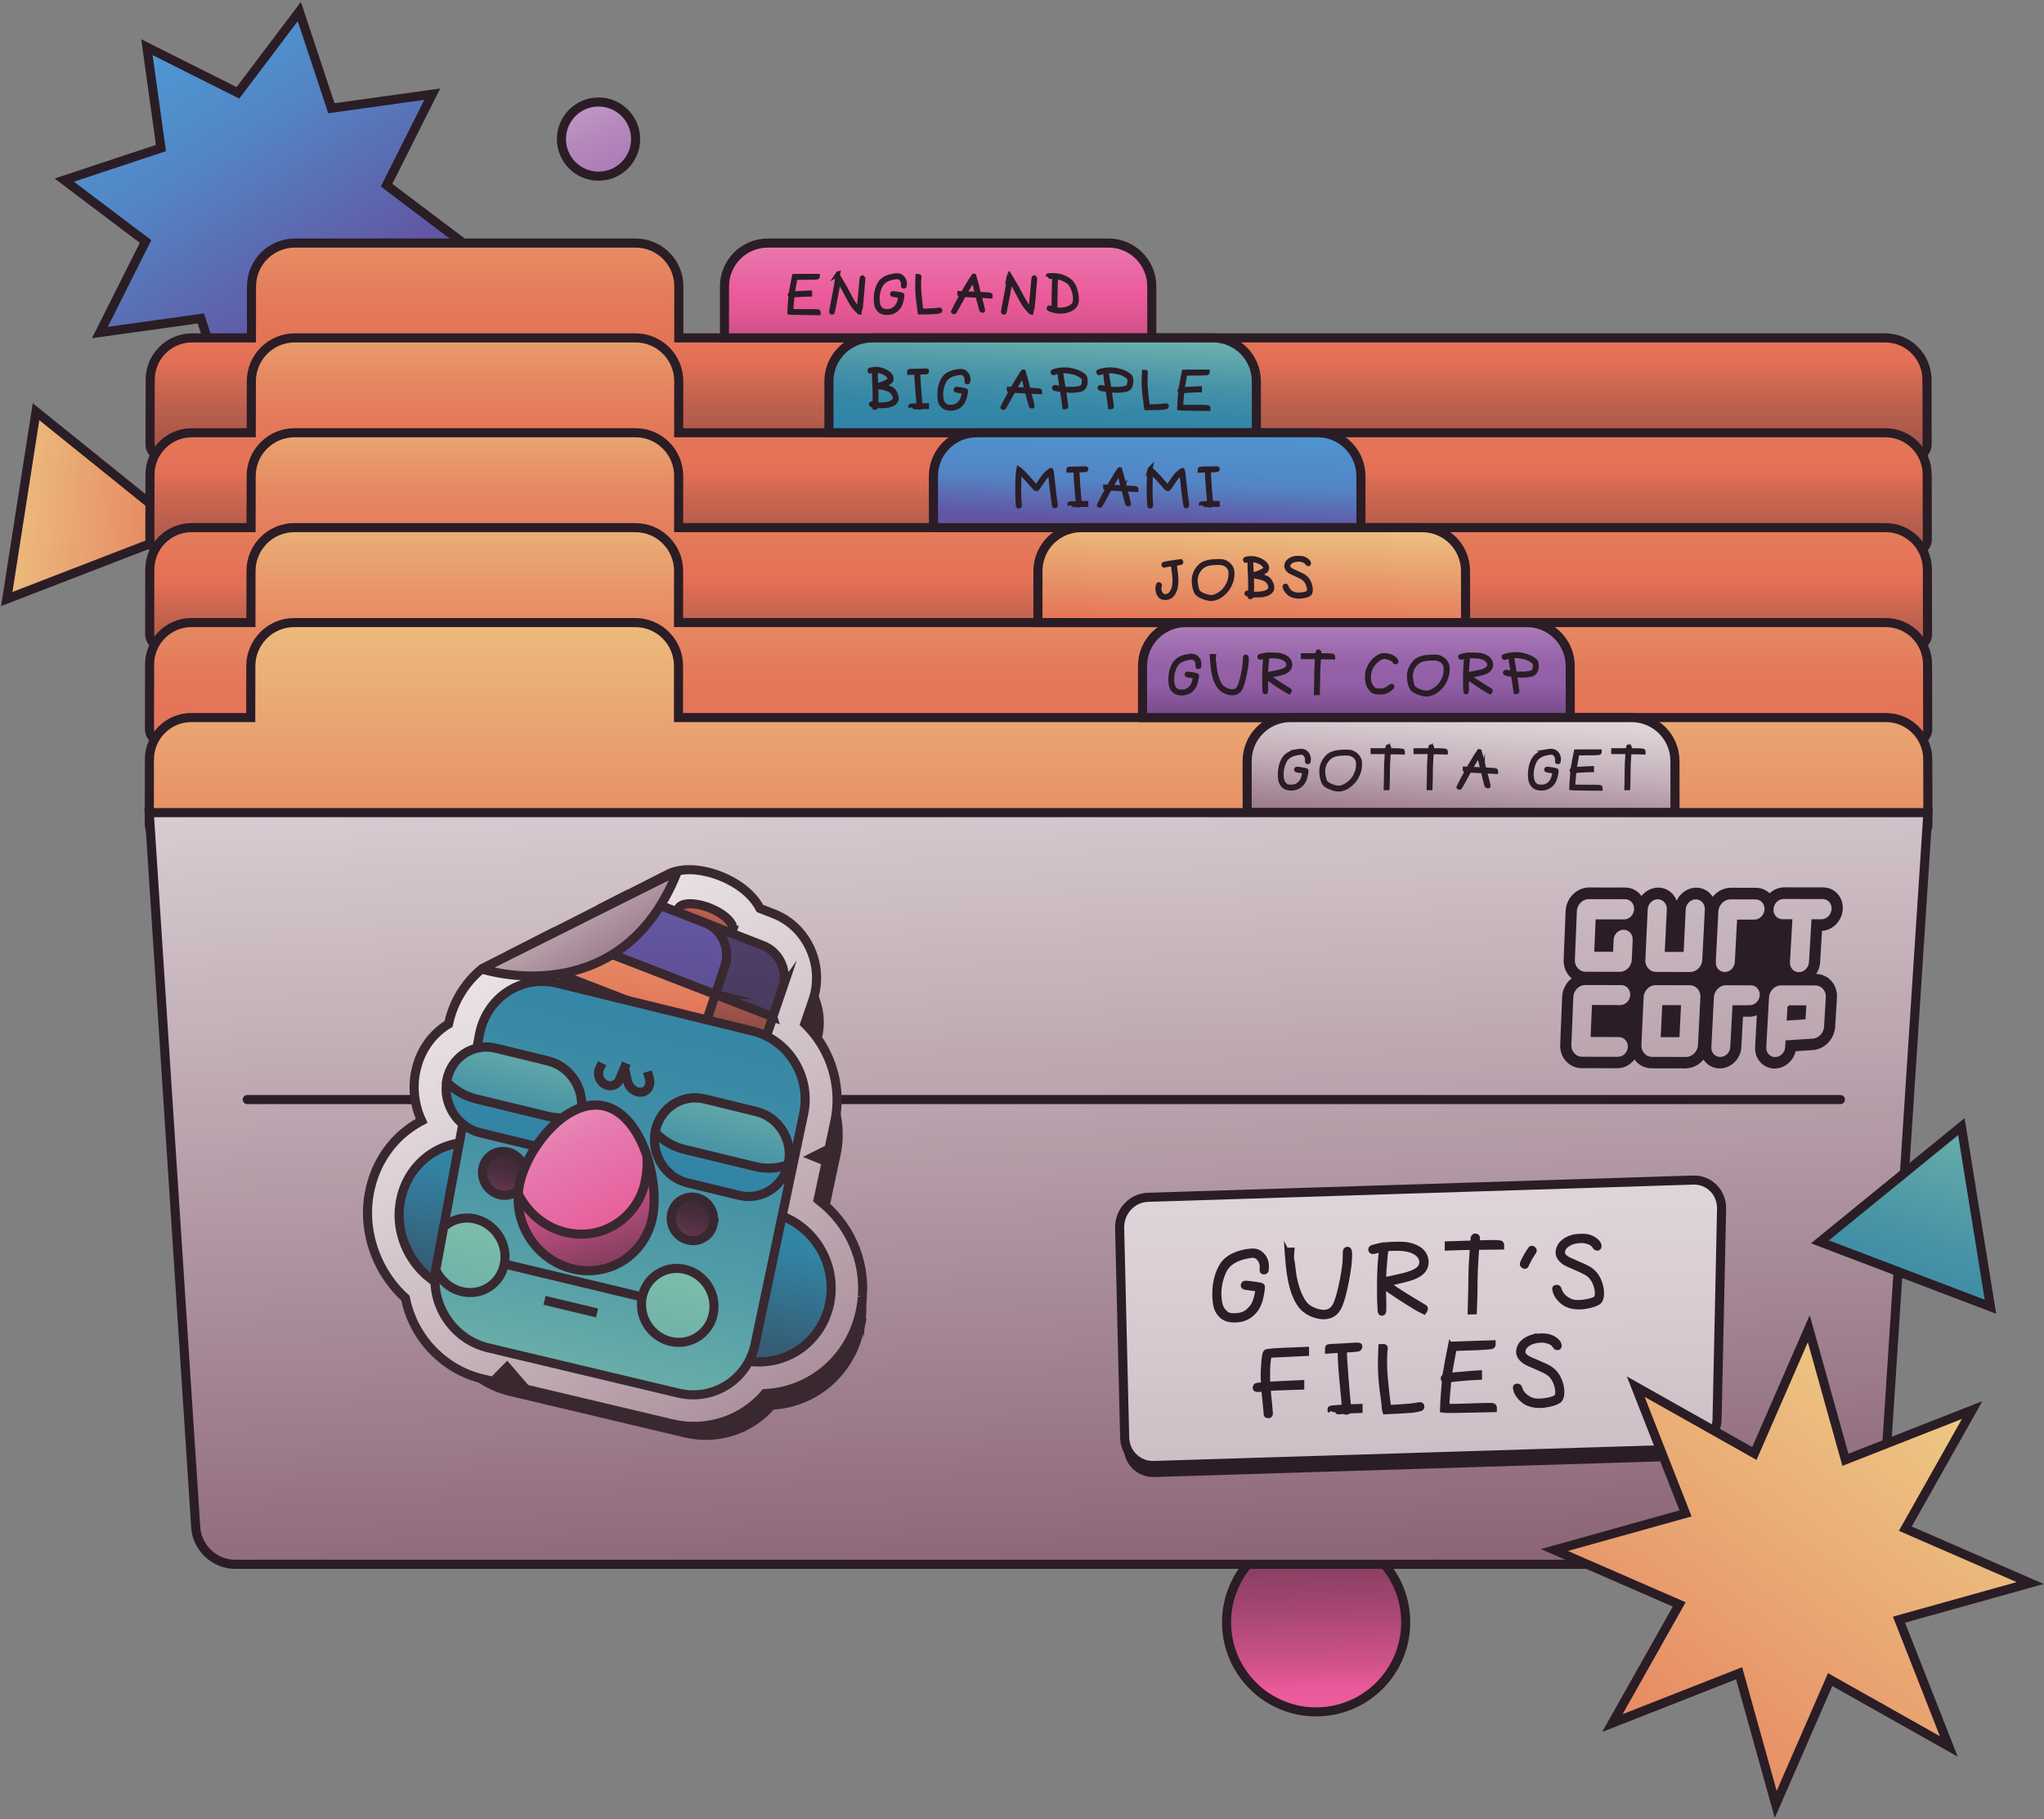<svg fill="none" height="801" viewBox="0 0 900 801" width="900" xmlns="http://www.w3.org/2000/svg" xmlns:xlink="http://www.w3.org/1999/xlink"><rect x="0" y="0" width="900" height="801" fill="#808080" stroke="none"/><linearGradient id="a"><stop offset="0" stop-color="#f0ee98"/><stop offset=".05" stop-color="#edc783"/><stop offset=".26" stop-color="#e47156"/><stop offset=".31" stop-color="#c86550"/><stop offset=".42" stop-color="#955047"/><stop offset=".52" stop-color="#6e3f3f"/><stop offset=".61" stop-color="#51333a"/><stop offset=".69" stop-color="#402c37"/><stop offset=".74" stop-color="#3a2a36"/></linearGradient><linearGradient id="b" gradientUnits="userSpaceOnUse" x1="-33.481" x2="475.013" xlink:href="#a" y1="218.186" y2="267.496"/><linearGradient id="c" gradientUnits="userSpaceOnUse" x1="48.82" x2="282.29" y1="-9.98" y2="345.1"><stop offset=".08" stop-color="#4c9ad4"/><stop offset=".21" stop-color="#5385c5"/><stop offset=".41" stop-color="#6255a3"/><stop offset=".97" stop-color="#3a2a36"/></linearGradient><linearGradient id="d" gradientUnits="userSpaceOnUse" x1="583.2" x2="576.51" y1="893.14" y2="569.58"><stop offset="0" stop-color="#f0cbe1"/><stop offset=".28" stop-color="#e97bb0"/><stop offset=".46" stop-color="#eb5a9a"/><stop offset=".5" stop-color="#cd5189"/><stop offset=".58" stop-color="#a0456f"/><stop offset=".66" stop-color="#7b3b5b"/><stop offset=".74" stop-color="#5e334a"/><stop offset=".81" stop-color="#4a2e3f"/><stop offset=".89" stop-color="#3e2b38"/><stop offset=".96" stop-color="#3a2a36"/></linearGradient><linearGradient id="e" gradientUnits="userSpaceOnUse" x1="233.28" x2="387.541" y1="-1.19" y2="317.061"><stop offset="0" stop-color="#f0cbe1"/><stop offset=".09" stop-color="#d2a9ce"/><stop offset=".19" stop-color="#b689bd"/><stop offset=".28" stop-color="#a271b1"/><stop offset=".37" stop-color="#9663a9"/><stop offset=".45" stop-color="#925fa7"/><stop offset=".59" stop-color="#734885"/><stop offset=".75" stop-color="#563367"/><stop offset=".79" stop-color="#4b2f54"/><stop offset=".85" stop-color="#412c43"/><stop offset=".92" stop-color="#3b2a39"/><stop offset="1" stop-color="#3a2a36"/></linearGradient><linearGradient id="f" gradientUnits="userSpaceOnUse" x1="457.3" x2="457.3" y1="50.04" y2="726.44"><stop offset="0" stop-color="#edc783"/><stop offset=".04" stop-color="#eaab74"/><stop offset=".09" stop-color="#e68b63"/><stop offset=".13" stop-color="#e47759"/><stop offset=".16" stop-color="#e47156"/><stop offset=".18" stop-color="#c86550"/><stop offset=".23" stop-color="#955047"/><stop offset=".27" stop-color="#6e3f3f"/><stop offset=".31" stop-color="#51333a"/><stop offset=".35" stop-color="#402c37"/><stop offset=".37" stop-color="#3a2a36"/></linearGradient><linearGradient id="g" gradientUnits="userSpaceOnUse" x1="457.3" x2="457.3" y1="91.77" y2="768.47"><stop offset="0" stop-color="#f0ee98"/><stop offset=".05" stop-color="#edc783"/><stop offset=".06" stop-color="#ebb67a"/><stop offset=".09" stop-color="#e8986a"/><stop offset=".12" stop-color="#e5825f"/><stop offset=".15" stop-color="#e47558"/><stop offset=".17" stop-color="#e47156"/><stop offset=".19" stop-color="#c86550"/><stop offset=".24" stop-color="#955047"/><stop offset=".28" stop-color="#6e3f3f"/><stop offset=".32" stop-color="#51333a"/><stop offset=".35" stop-color="#402c37"/><stop offset=".37" stop-color="#3a2a36"/></linearGradient><linearGradient id="h" gradientUnits="userSpaceOnUse" x1="457.3" x2="457.3" y1="133.51" y2="810.51"><stop offset="0" stop-color="#f0ee98"/><stop offset=".05" stop-color="#edc783"/><stop offset=".08" stop-color="#e9a973"/><stop offset=".12" stop-color="#e68a63"/><stop offset=".16" stop-color="#e47759"/><stop offset=".18" stop-color="#e47156"/><stop offset=".2" stop-color="#c86550"/><stop offset=".24" stop-color="#955047"/><stop offset=".28" stop-color="#6e3f3f"/><stop offset=".32" stop-color="#51333a"/><stop offset=".35" stop-color="#402c37"/><stop offset=".37" stop-color="#3a2a36"/></linearGradient><linearGradient id="i" gradientUnits="userSpaceOnUse" x1="457.3" x2="457.3" y1="175.27" y2="852.569"><stop offset="0" stop-color="#f0ee98"/><stop offset=".05" stop-color="#edc783"/><stop offset=".07" stop-color="#ebb97c"/><stop offset=".13" stop-color="#e79267"/><stop offset=".18" stop-color="#e4795a"/><stop offset=".22" stop-color="#e47156"/><stop offset=".23" stop-color="#c86550"/><stop offset=".27" stop-color="#955047"/><stop offset=".3" stop-color="#6e3f3f"/><stop offset=".33" stop-color="#51333a"/><stop offset=".35" stop-color="#402c37"/><stop offset=".37" stop-color="#3a2a36"/></linearGradient><linearGradient id="j" gradientUnits="userSpaceOnUse" x1="457.3" x2="457.3" y1="217.06" y2="894.641"><stop offset="0" stop-color="#f0ee98"/><stop offset=".05" stop-color="#edc783"/><stop offset=".3" stop-color="#e47156"/><stop offset=".35" stop-color="#c86550"/><stop offset=".44" stop-color="#955047"/><stop offset=".53" stop-color="#6e3f3f"/><stop offset=".62" stop-color="#51333a"/><stop offset=".69" stop-color="#402c37"/><stop offset=".74" stop-color="#3a2a36"/></linearGradient><linearGradient id="k" gradientUnits="userSpaceOnUse" x1="413.07" x2="413.07" y1="17.3" y2="332.72"><stop offset="0" stop-color="#f0cbe1"/><stop offset=".28" stop-color="#e97bb0"/><stop offset=".36" stop-color="#eb5a9a"/><stop offset=".38" stop-color="#e35795"/><stop offset=".45" stop-color="#b64b7c"/><stop offset=".52" stop-color="#904166"/><stop offset=".6" stop-color="#703855"/><stop offset=".68" stop-color="#583247"/><stop offset=".76" stop-color="#472d3d"/><stop offset=".85" stop-color="#3d2a37"/><stop offset=".96" stop-color="#3a2a36"/></linearGradient><linearGradient id="l" gradientUnits="userSpaceOnUse" x1="463.65" x2="439.28" y1="97.73" y2="531.72"><stop offset=".09" stop-color="#81bfae"/><stop offset=".13" stop-color="#5fa5ab"/><stop offset=".16" stop-color="#4592a8"/><stop offset=".19" stop-color="#3587a7"/><stop offset=".22" stop-color="#3083a7"/><stop offset=".7" stop-color="#3a2a36"/></linearGradient><linearGradient id="m" gradientUnits="userSpaceOnUse" x1="509.84" x2="484.3" y1="110.22" y2="708.071"><stop offset=".12" stop-color="#4c9ad4"/><stop offset=".17" stop-color="#5385c5"/><stop offset=".2" stop-color="#6255a3"/><stop offset=".97" stop-color="#3a2a36"/></linearGradient><linearGradient id="n" gradientUnits="userSpaceOnUse" x1="561.38" x2="539.31" y1=".851" y2="566.419"><stop offset="0" stop-color="#f0ee98"/><stop offset=".4" stop-color="#edc783"/><stop offset=".49" stop-color="#e47156"/><stop offset=".74" stop-color="#3a2a36"/></linearGradient><linearGradient id="o" gradientUnits="userSpaceOnUse" x1="597.24" x2="597.24" y1="184.27" y2="500.24"><stop offset=".21" stop-color="#f0cbe1"/><stop offset=".24" stop-color="#d2a9ce"/><stop offset=".27" stop-color="#b689bd"/><stop offset=".31" stop-color="#a271b1"/><stop offset=".34" stop-color="#9663a9"/><stop offset=".37" stop-color="#925fa7"/><stop offset=".42" stop-color="#734885"/><stop offset=".47" stop-color="#563367"/><stop offset=".57" stop-color="#4b2f54"/><stop offset=".69" stop-color="#412c43"/><stop offset=".83" stop-color="#3b2a39"/><stop offset="1" stop-color="#3a2a36"/></linearGradient><linearGradient id="p" gradientUnits="userSpaceOnUse" x1="646.78" x2="630.25" y1="299.34" y2="522.98"><stop offset="0" stop-color="#fff"/><stop offset=".04" stop-color="#e4dbdf"/><stop offset=".09" stop-color="#daced3"/><stop offset=".18" stop-color="#c1acb6"/><stop offset=".29" stop-color="#997686"/><stop offset=".38" stop-color="#784a5f"/><stop offset=".67" stop-color="#76495d"/><stop offset=".77" stop-color="#6f4559"/><stop offset=".84" stop-color="#633f51"/><stop offset=".9" stop-color="#523646"/><stop offset=".95" stop-color="#3d2b38"/><stop offset=".96" stop-color="#3a2a36"/></linearGradient><linearGradient id="q" gradientUnits="userSpaceOnUse" x1="450.1" x2="477.89" y1="201.72" y2="804.02"><stop offset="0" stop-color="#fff"/><stop offset=".14" stop-color="#e4dbdf"/><stop offset=".46" stop-color="#bba5af"/><stop offset=".97" stop-color="#784a5f"/></linearGradient><linearGradient id="r" gradientUnits="userSpaceOnUse" x1="624.463" x2="631.023" y1="451.812" y2="1127.01"><stop offset="0" stop-color="#fff"/><stop offset=".04" stop-color="#e4dbdf"/><stop offset=".17" stop-color="#daced3"/><stop offset=".4" stop-color="#c1acb6"/><stop offset=".71" stop-color="#997686"/><stop offset=".94" stop-color="#784a5f"/><stop offset=".95" stop-color="#633f51"/><stop offset=".96" stop-color="#3a2a36"/></linearGradient><linearGradient id="s" gradientUnits="userSpaceOnUse" x1="391.176" x2="379.45" y1="618.955" y2="608.17"><stop offset="0" stop-color="#e67aae"/><stop offset=".2" stop-color="#e75a98"/><stop offset=".25" stop-color="#c65084"/><stop offset=".32" stop-color="#a0456e"/><stop offset=".39" stop-color="#803c5a"/><stop offset=".47" stop-color="#66354b"/><stop offset=".56" stop-color="#522f3f"/><stop offset=".66" stop-color="#432b36"/><stop offset=".78" stop-color="#3b2831"/><stop offset=".98" stop-color="#392830"/></linearGradient><linearGradient id="t"><stop offset=".11" stop-color="#7ebdaa"/><stop offset=".13" stop-color="#76b7a9"/><stop offset=".22" stop-color="#58a1a7"/><stop offset=".31" stop-color="#4390a6"/><stop offset=".4" stop-color="#3687a5"/><stop offset=".48" stop-color="#3284a5"/><stop offset=".7" stop-color="#3a2a36"/></linearGradient><linearGradient id="u" gradientUnits="userSpaceOnUse" x1="457.937" x2="428.13" xlink:href="#t" y1="651.338" y2="632.407"/><linearGradient id="v"><stop offset="0" stop-color="#eeeb96"/><stop offset=".11" stop-color="#ebc583"/><stop offset=".46" stop-color="#e27056"/><stop offset=".74" stop-color="#3a2a36"/></linearGradient><linearGradient id="w" gradientUnits="userSpaceOnUse" x1="518.539" x2="488.386" xlink:href="#v" y1="555.539" y2="536.385"/><linearGradient id="x"><stop offset=".03" stop-color="#4b98d1"/><stop offset=".12" stop-color="#5283c3"/><stop offset=".36" stop-color="#6355a0"/><stop offset=".97" stop-color="#3a2a36"/></linearGradient><linearGradient id="y" gradientUnits="userSpaceOnUse" x1="510.068" x2="479.77" xlink:href="#x" y1="572.264" y2="553.02"/><linearGradient id="z" gradientUnits="userSpaceOnUse" x1="510.292" x2="479.793" xlink:href="#x" y1="575.306" y2="555.938"/><linearGradient id="A" gradientUnits="userSpaceOnUse" x1="495.269" x2="465.98" xlink:href="#v" y1="583.569" y2="564.974"/><linearGradient id="B" gradientUnits="userSpaceOnUse" x1="493.023" x2="463.85" xlink:href="#v" y1="585.05" y2="566.523"/><linearGradient id="C" gradientUnits="userSpaceOnUse" x1="439.103" x2="409.305" xlink:href="#t" y1="685.942" y2="667.023"/><linearGradient id="D"><stop offset=".06" stop-color="#7ebdaa"/><stop offset=".18" stop-color="#60a7a8"/><stop offset=".31" stop-color="#4793a6"/><stop offset=".43" stop-color="#3788a5"/><stop offset=".52" stop-color="#3284a5"/><stop offset=".7" stop-color="#3a2a36"/></linearGradient><linearGradient id="E" gradientUnits="userSpaceOnUse" x1="458.138" x2="428.282" xlink:href="#D" y1="653.406" y2="634.452"/><linearGradient id="F"><stop offset=".11" stop-color="#7ebdaa"/><stop offset=".13" stop-color="#76b7a9"/><stop offset=".23" stop-color="#58a1a7"/><stop offset=".33" stop-color="#4390a6"/><stop offset=".43" stop-color="#3687a5"/><stop offset=".52" stop-color="#3284a5"/><stop offset=".7" stop-color="#3a2a36"/></linearGradient><linearGradient id="G" gradientUnits="userSpaceOnUse" x1="461.274" x2="431.159" xlink:href="#F" y1="650.472" y2="631.35"/><linearGradient id="H" gradientUnits="userSpaceOnUse" x1="477.858" x2="448.234" xlink:href="#D" y1="617.569" y2="598.751"/><linearGradient id="I" gradientUnits="userSpaceOnUse" x1="480.181" x2="450.632" xlink:href="#D" y1="612.885" y2="594.123"/><linearGradient id="J" gradientUnits="userSpaceOnUse" x1="465.284" x2="435.371" xlink:href="#D" y1="642.766" y2="623.768"/><linearGradient id="K" gradientUnits="userSpaceOnUse" x1="467.096" x2="437.298" xlink:href="#D" y1="637.777" y2="618.857"/><linearGradient id="L"><stop offset="0" stop-color="#eecbe0"/><stop offset=".28" stop-color="#e67aae"/><stop offset=".47" stop-color="#e75a98"/><stop offset=".48" stop-color="#e35895"/><stop offset=".54" stop-color="#b64c7c"/><stop offset=".61" stop-color="#904166"/><stop offset=".68" stop-color="#703955"/><stop offset=".75" stop-color="#583247"/><stop offset=".82" stop-color="#472d3d"/><stop offset=".9" stop-color="#3d2a37"/><stop offset="1" stop-color="#3a2a36"/></linearGradient><linearGradient id="M" gradientUnits="userSpaceOnUse" x1="461.859" x2="432.282" xlink:href="#L" y1="644.066" y2="625.282"/><linearGradient id="N" gradientUnits="userSpaceOnUse" x1="450.899" x2="421.015" xlink:href="#L" y1="667.319" y2="648.333"/><linearGradient id="O"><stop offset="0" stop-color="#eecbe0"/><stop offset=".28" stop-color="#e67aae"/><stop offset=".44" stop-color="#e35895"/><stop offset=".51" stop-color="#b64c7c"/><stop offset=".58" stop-color="#904166"/><stop offset=".65" stop-color="#703955"/><stop offset=".73" stop-color="#583247"/><stop offset=".81" stop-color="#472d3d"/><stop offset=".9" stop-color="#3d2a37"/><stop offset="1" stop-color="#3a2a36"/></linearGradient><linearGradient id="P" gradientUnits="userSpaceOnUse" x1="457.199" x2="427.363" xlink:href="#O" y1="655.578" y2="636.625"/><linearGradient id="Q" gradientUnits="userSpaceOnUse" x1="458.9" x2="429.236" xlink:href="#L" y1="650.15" y2="631.32"/><linearGradient id="R" gradientUnits="userSpaceOnUse" x1="432.724" x2="402.859" xlink:href="#D" y1="698.129" y2="679.165"/><linearGradient id="S" gradientUnits="userSpaceOnUse" x1="443.943" x2="414.587" xlink:href="#D" y1="671.627" y2="652.978"/><linearGradient id="T"><stop offset="0" stop-color="#fff"/><stop offset=".01" stop-color="#fff"/><stop offset=".08" stop-color="#f5f2f3"/><stop offset=".21" stop-color="#dcd0d6"/><stop offset=".38" stop-color="#b39aa5"/><stop offset=".59" stop-color="#7c4f64"/><stop offset=".6" stop-color="#784a5f"/><stop offset=".78" stop-color="#76495d"/><stop offset=".84" stop-color="#6f4559"/><stop offset=".89" stop-color="#633f51"/><stop offset=".92" stop-color="#523646"/><stop offset=".95" stop-color="#3d2b38"/><stop offset=".96" stop-color="#3a2a36"/></linearGradient><linearGradient id="U" gradientUnits="userSpaceOnUse" x1="160.32" x2="602.804" xlink:href="#T" y1="322.896" y2="1041.73"/><linearGradient id="V" gradientUnits="userSpaceOnUse" x1="405.567" x2="297.872" xlink:href="#t" y1="332.259" y2="787.842"/><linearGradient id="W" gradientUnits="userSpaceOnUse" x1="327.221" x2="297.377" xlink:href="#v" y1="360.63" y2="440.282"/><linearGradient id="X" gradientUnits="userSpaceOnUse" x1="321.783" x2="292.166" xlink:href="#x" y1="118.323" y2="555"/><linearGradient id="Y" gradientUnits="userSpaceOnUse" x1="298.249" x2="272.819" xlink:href="#x" y1="273.055" y2="647.994"/><linearGradient id="Z" gradientUnits="userSpaceOnUse" x1="296.024" x2="272.43" xlink:href="#v" y1="242.013" y2="589.894"/><linearGradient id="aa" gradientUnits="userSpaceOnUse" x1="277.981" x2="257.982" xlink:href="#v" y1="316.523" y2="611.396"/><linearGradient id="ab" gradientUnits="userSpaceOnUse" x1="265.287" x2="157.029" xlink:href="#t" y1="297.301" y2="755.268"/><linearGradient id="ac" gradientUnits="userSpaceOnUse" x1="399.907" x2="241.694" xlink:href="#D" y1="473.135" y2="663.484"/><linearGradient id="ad" gradientUnits="userSpaceOnUse" x1="229.353" x2="369.562" xlink:href="#F" y1="704.474" y2="111.351"/><linearGradient id="ae" gradientUnits="userSpaceOnUse" x1="344.86" x2="286.195" xlink:href="#D" y1="392.242" y2="640.413"/><linearGradient id="af" gradientUnits="userSpaceOnUse" x1="328.864" x2="291.914" xlink:href="#D" y1="459.907" y2="616.219"/><linearGradient id="ag" gradientUnits="userSpaceOnUse" x1="253.378" x2="194.485" xlink:href="#D" y1="369.589" y2="618.723"/><linearGradient id="ah" gradientUnits="userSpaceOnUse" x1="237.313" x2="200.217" xlink:href="#D" y1="437.505" y2="594.43"/><linearGradient id="ai" gradientUnits="userSpaceOnUse" x1="288.807" x2="309.307" xlink:href="#L" y1="606.063" y2="519.342"/><linearGradient id="aj" gradientUnits="userSpaceOnUse" x1="205.701" x2="226.272" xlink:href="#L" y1="586.273" y2="499.251"/><linearGradient id="ak" gradientUnits="userSpaceOnUse" x1="224.681" x2="296.119" xlink:href="#O" y1="417.739" y2="646.899"/><linearGradient id="al" gradientUnits="userSpaceOnUse" x1="221.377" x2="327.527" xlink:href="#L" y1="442.976" y2="664.044"/><linearGradient id="am" gradientUnits="userSpaceOnUse" x1="218.987" x2="95.262" xlink:href="#D" y1="506.376" y2="1029.77"/><linearGradient id="an" gradientUnits="userSpaceOnUse" x1="309.726" x2="186.481" xlink:href="#D" y1="528.309" y2="1049.67"/><linearGradient id="ao" gradientUnits="userSpaceOnUse" x1="210.966" x2="331.043" xlink:href="#T" y1="334.269" y2="526.525"/><linearGradient id="ap" gradientUnits="userSpaceOnUse" x1="884.88" x2="106.92" xlink:href="#a" y1="561.93" y2="1601.43"/><linearGradient id="aq" gradientUnits="userSpaceOnUse" x1="875.73" x2="774.451" xlink:href="#D" y1="455.68" y2="745.48"/><g stroke="#2a1d26" stroke-miterlimit="10"><path d="m2.98 263.78 77.89-30.09-65.01-52.4z" fill="url(#b)" stroke-linecap="round" stroke-width="4"/><path d="m131.79 5.09 14.12 42.57 44.42-6.19-20.12 40.08 35.8 27.03-42.57 14.12 6.19 44.42-40.08-20.12-27.03 35.8-14.12-42.57-44.42 6.19 20.11-40.08-35.79-27.03 42.57-14.12-6.19-44.42 40.08 20.11z" fill="url(#c)" stroke-linecap="round" stroke-width="4"/><path d="m579.51 753.83c21.782 0 39.44-17.658 39.44-39.44s-17.658-39.44-39.44-39.44-39.44 17.658-39.44 39.44 17.658 39.44 39.44 39.44z" fill="url(#d)" stroke-width="4"/><path d="m263.54 77.57c9.019 0 16.33-7.311 16.33-16.33s-7.311-16.33-16.33-16.33-16.33 7.311-16.33 16.33 7.311 16.33 16.33 16.33z" fill="url(#e)" stroke-width="4"/><path d="m848.48 167.18.06 28.58c0 2.9-2.34 5.26-5.25 5.26h-771.97c-2.9 0-5.25-2.35-5.25-5.26l.06-28.58c.02-10.16 8.27-18.39 18.42-18.39h26.15l.04-22.69c.02-10.53 8.57-19.07 19.11-19.07h149.99c10.54 0 19.07 8.54 19.06 19.07l-.02 22.69h531.17c10.15 0 18.4 8.23 18.42 18.39z" fill="url(#f)" stroke-linecap="round" stroke-width="4"/><path d="m848.56 208.96.06 28.59c0 2.91-2.34 5.26-5.25 5.26h-772.14c-2.9 0-5.25-2.36-5.25-5.26l.06-28.59c.02-10.16 8.27-18.4 18.43-18.4h26.16l.04-22.7c.02-10.53 8.57-19.07 19.11-19.07h150.02c10.54 0 19.07 8.54 19.06 19.07l-.02 22.7h531.29c10.16 0 18.41 8.24 18.43 18.4z" fill="url(#g)" stroke-linecap="round" stroke-width="4"/><path d="m848.65 250.75.06 28.6c0 2.91-2.34 5.26-5.25 5.26h-772.31c-2.9 0-5.25-2.36-5.25-5.26l.06-28.6c.02-10.17 8.27-18.41 18.43-18.41h26.16l.04-22.71c.02-10.54 8.58-19.08 19.12-19.08h150.05c10.54 0 19.08 8.55 19.07 19.08l-.02 22.71h531.41c10.16 0 18.41 8.24 18.43 18.41z" fill="url(#h)" stroke-linecap="round" stroke-width="4"/><path d="m848.73 292.57.06 28.61c0 2.91-2.34 5.27-5.25 5.27h-772.48c-2.91 0-5.26-2.36-5.25-5.27l.06-28.61c.02-10.17 8.28-18.42 18.44-18.42h26.17l.04-22.72c.02-10.54 8.58-19.09 19.12-19.09h150.08c10.54 0 19.08 8.55 19.07 19.09l-.02 22.72h531.52c10.16 0 18.42 8.25 18.44 18.42z" fill="url(#i)" stroke-linecap="round" stroke-width="4"/><path d="m848.82 334.4.06 28.63c0 2.91-2.34 5.27-5.25 5.27h-772.65c-2.91 0-5.26-2.36-5.25-5.27l.06-28.63c.02-10.18 8.28-18.42 18.44-18.42h26.17l.04-22.73c.02-10.55 8.58-19.1 19.13-19.1h150.12c10.54 0 19.08 8.55 19.07 19.1l-.02 22.73h531.64c10.16 0 18.42 8.25 18.44 18.42z" fill="url(#j)" stroke-linecap="round" stroke-width="4"/><path d="m488.07 107.03h-149.99c-10.53 0-19.08 8.54-19.08 19.07l-.02 22.68h188.17v-22.68c0-10.53-8.55-19.07-19.08-19.07z" fill="url(#k)" stroke-width="4"/><path d="m534.09 148.79h-150.02c-10.53 0-19.08 8.54-19.08 19.08v22.69h188.2v-22.69c-.02-10.54-8.56-19.08-19.1-19.08z" fill="url(#l)" stroke-width="4"/><path d="m580.13 190.56h-150.05c-10.54 0-19.08 8.55-19.08 19.09v22.7h188.25l-.02-22.7c0-10.54-8.56-19.09-19.09-19.09z" fill="url(#m)" stroke-linecap="round" stroke-width="4"/><path d="m626.19 232.35h-150.09c-10.54 0-19.08 8.55-19.08 19.1v22.71h188.29l-.02-22.71c-.01-10.55-8.56-19.1-19.1-19.1z" fill="url(#n)" stroke-linecap="round" stroke-width="4"/><path d="m672.27 274.16h-150.12c-10.54 0-19.09 8.55-19.08 19.11v22.72h188.34l-.03-22.72c-.01-10.55-8.57-19.11-19.11-19.11z" fill="url(#o)" stroke-width="4"/><path d="m718.37 315.99h-150.15c-10.54 0-19.09 8.56-19.08 19.11v22.73h188.39l-.03-22.73c-.02-10.56-8.58-19.11-19.12-19.11z" fill="url(#p)" stroke-width="4"/><g fill="#000" stroke-width="2"><path d="m349.63 122.19.13-.57 5.12-.03h5.1v.24c0 .13-.08.21-.24.24-.16.04-.7.07-1.62.11-.68.04-2.29.05-4.83.05-1.98 0-2.98.02-3.02.05-.07.07-.32 1.26-.74 3.57s-.62 3.48-.58 3.52c.48-.04 1.01-.08 1.56-.13.63-.05 1.9-.13 3.8-.22l2.26-.08v.67l-2 .03c-.83.02-1.98.08-3.45.19s-2.23.18-2.26.22c0 .02-.04.4-.11 1.16s-.15 1.59-.23 2.51-.13 1.57-.15 1.97l-.08 1.27.81.11c.43.04 1.5.05 3.21.05h5.12c1.11 0 1.76 0 1.94.03.45.02.72.05.82.09.1.05.15.14.15.28v.27l-5.64-.05c-3.94-.04-6.04-.07-6.31-.11l-.7-.11.08-1.94c.05-.95.14-2.16.27-3.61.02-.18.04-.37.05-.58.02-.21.03-.37.04-.49s.01-.21.01-.28c0-.2-.04-.36-.13-.49-.23-.25-.22-.42.05-.51.13-.04.29-.66.49-1.86.25-1.56.6-3.42 1.05-5.58z"/><path d="m368.77 120.93.11-.16c.05.05 1.07 1.96 3.04 5.72 1.74 3.31 2.97 5.58 3.69 6.82.32.52.8 1.16 1.44 1.91s1.01 1.13 1.12 1.13h.03s.24-2.39.68-7.12c.29-3.31.47-5.3.56-5.99.08-.68.17-1.02.26-1.02h.05c.22.09.32.14.32.16 0 .32-.22 2.94-.66 7.83-.44 4.9-.68 7.37-.72 7.4-.02.02-.04.03-.05.03-.2 0-.72-.46-1.56-1.39-.85-.93-1.49-1.76-1.94-2.49-.34-.52-1.44-2.53-3.29-6.01-1.67-3.16-2.52-4.75-2.56-4.75-.05 0-.13.41-.22 1.24-.18 1.42-.74 4.47-1.68 9.14-.54 2.61-.81 3.97-.81 4.1 0 .04-.04.06-.13.07-.09 0-.18 0-.27-.03s-.13-.06-.13-.09c0-.27.33-2.11 1-5.53 1.12-5.61 1.68-9 1.68-10.17 0-.4.02-.67.05-.81z"/><path d="m393.37 121.49c.67-.11 1.22-.16 1.67-.16.86 0 1.58.29 2.16.86.74.74 1.11 1.63 1.11 2.67v.27c-.02.45-.05.72-.08.82s-.13.15-.27.15c-.13 0-.2-.01-.23-.04s-.04-.11-.04-.26c0-.04 0-.11.01-.22 0-.11.01-.21.01-.3v-.27c0-.88-.3-1.65-.89-2.29-.47-.52-1.04-.78-1.73-.78-.27 0-.59.03-.97.08-3.27.43-5.42 1.67-6.45 3.72-.92 1.8-1.38 3.77-1.38 5.91 0 .05 0 .14.01.27s.01.23.01.3c.05.99.2 1.79.43 2.4s.61 1.15 1.13 1.62c.31.31.62.51.94.62.45.14 1.02.22 1.73.22.97 0 1.81-.16 2.51-.49.43-.2.89-.53 1.38-1s.84-.93 1.08-1.4c.41-.83.73-1.82.95-2.99l.16-.89-1.59-.27c-1.06-.16-1.68-.27-1.86-.31s-.27-.11-.27-.2c0-.13.02-.22.07-.27.04-.05.15-.08.31-.08.25 0 .86.08 1.83.24 1.35.23 2.05.38 2.1.43.02.02.03.07.03.16 0 .29-.07.8-.22 1.54-.14.74-.29 1.32-.43 1.75-.43 1.33-1.16 2.4-2.2 3.2-1.03.8-2.31 1.2-3.82 1.2s-2.67-.4-3.43-1.21c-.48-.52-.83-1.09-1.04-1.7s-.33-1.43-.36-2.45c0-.07 0-.19-.01-.35 0-.16-.01-.28-.01-.35 0-1.73.26-3.32.77-4.79s1.2-2.58 2.06-3.36c1.13-.99 2.73-1.65 4.8-2z"/><path d="m404.02 123.76.08-2.08h.35c.14 0 .23.01.27.04s.04.09.03.2c-.09.5-.14 1.32-.16 2.45-.02.27-.03.67-.03 1.19 0 2.03.25 5.1.75 9.2.14 1.08.22 1.7.24 1.86l.05.27 2.86-.05c1.89-.07 3.21-.15 3.96-.24.67-.11 1.09-.16 1.27-.16s.27.09.27.27c0 .14-.06.24-.19.28s-.59.13-1.4.26c-.52.09-1.88.15-4.07.19l-3.26.05-.08-.27c-.05-.16-.08-.41-.08-.76 0-.47-.07-1.16-.21-2.08-.47-3.02-.7-5.87-.7-8.55 0-.45.02-1.14.05-2.08z"/><path d="m428.45 121.92c.13-.16.24-.3.34-.42s.16-.17.18-.15c.04.04.38 1.4 1.02 4.1l.94 4.05 1.59.11c2.21.11 3.37.22 3.48.32.04.04.05.09.05.16v.03.3l-1.43-.08c-.58-.04-1.4-.08-2.48-.14l-1.03-.08.35 1.35c.07.27.22.8.43 1.59s.36 1.33.43 1.62c.31 1.22.46 1.87.46 1.94 0 .16-.13.19-.38.08-.13-.07-.21-.14-.24-.22-.07-.2-.37-1.29-.89-3.29l-.81-3.02-.65-.08c-.25-.02-1.07-.06-2.44-.12-1.38-.06-2.18-.1-2.41-.12l-.54-.08-.57 1.05c-2.23 4.1-3.44 6.26-3.61 6.47-.05.07-.16.09-.32.04-.16-.04-.24-.11-.24-.2 0-.05.52-1.03 1.57-2.91 1.13-2.03 1.8-3.25 2-3.64l.43-.78h-.57c-.29 0-.46-.02-.51-.05-.05-.04-.08-.13-.08-.3v-.32c.16 0 .41.01.74.04s.58.05.74.07l1.11-1.91c1.44-2.48 2.55-4.28 3.34-5.39zm1.81 7.39c-1.04-4.32-1.58-6.47-1.62-6.47-.13 0-1.12 1.6-2.99 4.8l-.86 1.54.54.08c.05.02.98.06 2.78.13.94.04 1.45.05 1.54.05.4-.02.6-.06.62-.13z"/><path d="m444.44 120.93.11-.16c.05.05 1.07 1.96 3.05 5.72 1.74 3.31 2.98 5.58 3.69 6.82.32.52.8 1.16 1.44 1.91s1.01 1.13 1.12 1.13h.03s.24-2.39.67-7.12c.29-3.31.47-5.3.55-5.99.08-.68.17-1.02.26-1.02h.05c.22.09.32.14.32.16 0 .32-.22 2.94-.66 7.83-.44 4.9-.68 7.37-.72 7.4-.02.02-.04.03-.05.03-.2 0-.72-.46-1.56-1.39-.85-.93-1.49-1.76-1.94-2.49-.34-.52-1.44-2.53-3.29-6.01-1.67-3.16-2.53-4.75-2.56-4.75-.05 0-.13.41-.22 1.24-.18 1.42-.74 4.47-1.67 9.14-.54 2.61-.81 3.97-.81 4.1 0 .04-.04.06-.13.07-.09 0-.18 0-.27-.03s-.13-.06-.13-.09c0-.27.33-2.11 1-5.53 1.12-5.61 1.67-9 1.67-10.17 0-.4.02-.67.05-.81z"/><path d="m461.56 121.79s0-.08-.03-.15c-.02-.06-.03-.12-.04-.16 0-.04 0-.08.01-.12.02-.04.06-.06.13-.08.09-.04.44-.05 1.05-.05.88 0 1.68.04 2.4.11 1.51.18 2.9.6 4.17 1.25 1.27.66 2.22 1.43 2.85 2.33.58.83 1.04 1.89 1.4 3.18s.54 2.51.54 3.64c0 .9-.13 1.63-.38 2.19-.43.97-1.28 1.74-2.55 2.32s-2.69.86-4.27.86c-1.4 0-2.74-.24-4.02-.73-.61-.22-.93-.37-.97-.46-.04-.05-.02-.16.05-.32.05-.09.12-.13.19-.13.13 0 .42.1.89.3l1 .38.08-5.77c.07-4.3.13-6.68.16-7.15l.11-1.32-.3-.08h-1.59c-.59 0-.89 0-.89-.03zm4.29.3c-.07-.02-.16-.04-.27-.05-.11-.02-.19-.04-.26-.05-.06-.02-.11-.03-.15-.03-.11-.04-.17.02-.19.16l-.05.3c-.2 1.39-.3 4.67-.3 9.84 0 2.54-.06 3.8-.19 3.8-.07.02-.12.04-.13.08.04.07.4.16 1.11.27.45.05.9.08 1.35.08 1.44 0 2.76-.27 3.98-.81 1.21-.54 2.01-1.23 2.39-2.08.18-.4.28-1.02.3-1.86 0-.11 0-.24.01-.39 0-.15.01-.26.01-.34 0-.5-.11-1.16-.32-1.97-.56-2.23-1.36-3.8-2.4-4.72-.61-.52-1.38-.99-2.29-1.42s-1.78-.7-2.59-.82z"/><path d="m383.55 162.78c.22-.04.43-.08.65-.12s.41-.08.59-.09c.18-.02.44-.03.78-.03h.08c1.29 0 2.61.32 3.94.96s2.21 1.37 2.64 2.2c.16.29.24.63.24 1.03 0 .29-.06.58-.19.86s-.51.62-1.15 1-1.36.72-2.17 1.02l-.86.3 1.46.38c1.33.34 2.27.66 2.8.94.54.29 1.01.73 1.4 1.32.65 1.01.97 1.95.97 2.83 0 .34-.06.67-.19.97-.2.47-.6.9-1.2 1.3s-1.33.68-2.17.86c-.59.14-1.66.22-3.21.22h-1.25c-.28 0-.51 0-.69.03-.18.02-.29.04-.32.07s-.05.07-.05.12c0 .38-.14.57-.43.57-.14 0-.23-.02-.26-.07-.03-.04-.02-.18.01-.42.04-.2.04-.32.03-.38-.02-.05-.07-.08-.16-.08-.16 0-.41-.06-.76-.19-.22-.07-.36-.14-.43-.2s-.09-.14-.05-.23c.05-.18.14-.27.24-.27.07 0 .26.04.57.13.4.09.62.11.67.05.11-.11.16-1.22.16-3.35 0-1.67-.03-3.17-.11-4.48-.13-2.23-.19-3.8-.19-4.72v-1.24h.27c.14 0 .23.04.26.12s.04.36.04.85c0 .74.06 2.22.19 4.45.09 1.44.13 3.05.13 4.83v1.19c-.04.97-.05 1.52-.05 1.65 0 .47.06.76.19.88.12.12.41.18.86.18h.89c2.01 0 3.58-.26 4.69-.77s1.67-1.24 1.67-2.17v-.19c-.05-.72-.34-1.43-.86-2.13s-1.11-1.18-1.75-1.43c-1.22-.49-2.69-.85-4.4-1.11-.47-.07-.76-.13-.88-.16-.12-.04-.18-.1-.18-.19 0-.18.05-.3.16-.36s.4-.14.89-.23c.97-.2 1.99-.57 3.05-1.11s1.63-.98 1.7-1.32c.02-.05.03-.14.03-.27 0-.45-.23-.93-.69-1.43s-1.05-.93-1.77-1.27c-1.28-.59-2.57-.89-3.88-.89-.52 0-.97.04-1.35.11-.65.11-.99.16-1.03.16h-.03l-.03-.05s-.04-.08-.05-.12c-.02-.04-.03-.08-.03-.12-.04-.11-.02-.18.04-.23.06-.04.23-.09.5-.15z"/><path d="m403.38 163.38c2.03-.07 3.39-.11 4.07-.11h.38c.09 0 .15.01.19.04s.06.04.08.03c.02 0 .03.02.03.09l-.03.08c0 .14-.06.23-.18.27s-.46.07-1.04.11c-1.12.05-2.39.09-3.83.11l-2.62.08v-.3c0-.22.03-.32.08-.32l.38-.03c.27 0 .64 0 1.11-.03.47-.02.93-.03 1.38-.03zm.24 1.27c0-.27.01-.43.04-.49.03-.05.11-.08.26-.08.12 0 .21.02.24.05s.05.12.05.24c0 .88.13 3.22.4 7.03.27 3.8.47 6.06.59 6.76l.05.4h2.83v.57h-1.43c-.9 0-1.35.04-1.35.11s-.1.13-.3.19-.32.03-.35-.08c-.04-.05-.31-.08-.81-.08-.09 0-.25 0-.48.01-.23 0-.42.01-.57.01-1.19 0-1.78 0-1.78-.03l-.03-.05s0-.08-.03-.13c-.02-.05-.03-.1-.03-.13v-.08l-.03-.03c0-.09.57-.15 1.73-.19 1.15 0 1.77-.04 1.86-.13.02-.05.03-.13.03-.22 0-.74-.08-1.9-.24-3.48-.45-4.8-.67-8.19-.67-10.17z"/><path d="m421.37 163.64c.67-.11 1.22-.16 1.67-.16.86 0 1.58.29 2.16.86.74.74 1.11 1.63 1.11 2.67v.27c-.02.45-.05.72-.08.82s-.13.15-.27.15c-.13 0-.2-.01-.23-.04s-.04-.11-.04-.26c0-.04 0-.11.01-.22 0-.11.01-.21.01-.3v-.27c0-.88-.3-1.65-.89-2.29-.47-.52-1.04-.78-1.73-.78-.27 0-.59.03-.97.08-3.27.43-5.42 1.67-6.45 3.72-.92 1.8-1.38 3.77-1.38 5.91 0 .05 0 .14.01.27s.01.23.01.3c.05.99.2 1.79.43 2.4s.61 1.15 1.13 1.62c.31.31.62.51.94.62.45.14 1.02.22 1.73.22.97 0 1.81-.16 2.51-.49.43-.2.89-.53 1.38-1s.85-.93 1.08-1.4c.41-.83.73-1.82.94-3l.16-.89-1.59-.27c-1.06-.16-1.68-.27-1.86-.31s-.27-.11-.27-.2c0-.13.02-.22.07-.27.04-.05.15-.08.31-.08.25 0 .86.08 1.83.24 1.35.23 2.05.38 2.1.43.02.02.03.07.03.16 0 .29-.07.8-.22 1.54-.14.74-.29 1.32-.43 1.75-.43 1.33-1.16 2.4-2.2 3.2-1.03.8-2.31 1.2-3.82 1.2s-2.67-.41-3.43-1.22c-.48-.52-.83-1.09-1.04-1.7s-.33-1.43-.36-2.46c0-.07 0-.19-.01-.35 0-.16-.01-.28-.01-.35 0-1.73.26-3.32.77-4.79s1.2-2.59 2.06-3.36c1.13-.99 2.73-1.65 4.8-2z"/><path d="m450.22 164.08c.13-.16.24-.3.34-.42s.16-.17.18-.15c.04.04.38 1.4 1.03 4.1l.94 4.05 1.59.11c2.21.11 3.37.22 3.48.32.04.04.05.09.05.16v.03.3l-1.43-.08c-.58-.04-1.4-.08-2.48-.14l-1.03-.08.35 1.35c.07.27.22.8.43 1.59s.36 1.33.43 1.62c.31 1.22.46 1.87.46 1.94 0 .16-.13.19-.38.08-.13-.07-.21-.14-.24-.22-.07-.2-.37-1.3-.89-3.29l-.81-3.02-.65-.08c-.25-.02-1.07-.06-2.44-.12-1.38-.06-2.18-.1-2.41-.12l-.54-.08-.57 1.05c-2.23 4.1-3.44 6.26-3.61 6.48-.05.07-.16.09-.32.04-.16-.04-.24-.11-.24-.2 0-.05.52-1.03 1.57-2.91 1.13-2.03 1.8-3.25 2-3.64l.43-.78h-.57c-.29 0-.46-.02-.51-.05-.05-.04-.08-.13-.08-.3v-.32c.16 0 .41.01.74.04s.58.05.74.07l1.11-1.92c1.44-2.48 2.55-4.28 3.34-5.4zm1.81 7.39c-1.04-4.32-1.58-6.47-1.62-6.47-.13 0-1.12 1.6-2.99 4.8l-.86 1.54.54.08c.05.02.98.06 2.78.13.94.04 1.45.05 1.54.05.4-.02.6-.06.62-.13z"/><path d="m467.51 170.71s-.17-1.08-.5-3.18-.5-3.16-.5-3.18c.09-.02.19-.04.3-.08l.32-.08.54 3.4c.36 2.25.58 3.41.65 3.48.05.04.61.1 1.67.19s1.84.13 2.35.13c.07 0 .14 0 .22-.03h.11c.05 0 .16-.01.31-.04s.34-.05.57-.08c.22-.03.43-.05.61-.07 1.38-.16 2.25-.52 2.59-1.08.4-.63.59-1.45.59-2.46 0-.43-.05-.76-.16-1-.2-.47-.76-.97-1.67-1.51-1.01-.59-1.74-.93-2.21-1-.11 0-.48-.09-1.13-.27-1.13-.31-2.3-.46-3.51-.46-1.6 0-3.07.24-4.4.73-.18.05-.3.09-.36.11s-.11.01-.15-.01c-.04-.03-.07-.08-.11-.15-.04-.05-.06-.12-.07-.2s0-.13.01-.15c.05-.07.37-.19.96-.36s1.16-.3 1.71-.39c.83-.13 1.74-.19 2.75-.19.58 0 1.13.04 1.67.11 2.14.36 3.87.92 5.18 1.67.83.49 1.38.93 1.66 1.34.28.4.42.98.42 1.74v.46c-.04.81-.18 1.46-.43 1.94-.31.63-.73 1.07-1.27 1.31s-1.48.43-2.83.55c-.58.05-1.11.08-1.59.08s-1.06-.03-1.67-.08c-.84-.07-1.42-.11-1.73-.11l.22 1.59c.13 1.06.27 2.18.43 3.35s.27 1.89.32 2.16c.02.14.01.23-.01.27-.03.04-.12.05-.28.05h-.32l-.51-3.7c-.36-2.45-.56-3.71-.59-3.78-.05-.05-.55-.14-1.48-.27-1.37-.18-2.05-.4-2.05-.65 0-.07.05-.15.16-.24.13-.09.31-.09.57 0 .22.07.73.16 1.54.27l1.16.16-.03-.3z"/><path d="m487.61 170.71s-.17-1.08-.5-3.18-.5-3.16-.5-3.18c.09-.02.19-.04.3-.08l.32-.08.54 3.4c.36 2.25.58 3.41.65 3.48.05.04.61.1 1.67.19s1.84.13 2.35.13c.07 0 .14 0 .22-.03h.11c.05 0 .16-.01.31-.04s.34-.05.57-.08c.22-.03.43-.05.61-.07 1.38-.16 2.25-.52 2.59-1.08.39-.63.59-1.45.59-2.46 0-.43-.05-.76-.16-1-.2-.47-.76-.97-1.67-1.51-1.01-.59-1.74-.93-2.21-1-.11 0-.48-.09-1.13-.27-1.13-.31-2.3-.46-3.51-.46-1.6 0-3.07.24-4.4.73-.18.05-.3.09-.36.11s-.11.01-.15-.01c-.04-.03-.07-.08-.11-.15-.04-.05-.06-.12-.07-.2s0-.13.01-.15c.05-.07.37-.19.96-.36s1.16-.3 1.71-.39c.83-.13 1.74-.19 2.75-.19.58 0 1.13.04 1.67.11 2.14.36 3.87.92 5.18 1.67.83.49 1.38.93 1.66 1.34.28.4.42.98.42 1.74v.46c-.04.81-.18 1.46-.43 1.94-.31.63-.73 1.07-1.27 1.31s-1.48.43-2.83.55c-.58.05-1.11.08-1.59.08s-1.06-.03-1.67-.08c-.84-.07-1.42-.11-1.73-.11l.22 1.59c.13 1.06.27 2.18.43 3.35s.27 1.89.32 2.16c.02.14.01.23-.01.27-.03.04-.12.05-.28.05h-.32l-.51-3.7c-.36-2.45-.56-3.71-.59-3.78-.05-.05-.55-.14-1.48-.27-1.37-.18-2.05-.4-2.05-.65 0-.07.05-.15.16-.24.13-.09.31-.09.57 0 .22.07.73.16 1.54.27l1.16.16-.03-.3z"/><path d="m503.73 165.91.08-2.08h.35c.14 0 .23.01.27.04s.04.09.03.2c-.09.5-.14 1.32-.16 2.46-.02.27-.03.67-.03 1.19 0 2.03.25 5.1.76 9.2.14 1.08.23 1.7.24 1.86l.05.27 2.86-.05c1.89-.07 3.21-.15 3.96-.24.67-.11 1.09-.16 1.27-.16s.27.09.27.27c0 .14-.06.24-.19.28s-.59.13-1.4.26c-.52.09-1.88.15-4.07.19l-3.26.05-.08-.27c-.05-.16-.08-.41-.08-.76 0-.47-.07-1.16-.22-2.08-.47-3.02-.7-5.87-.7-8.55 0-.45.02-1.14.05-2.08z"/><path d="m521.27 164.35.13-.57 5.12-.03h5.1v.24c0 .13-.08.21-.24.24-.16.04-.7.07-1.62.11-.68.04-2.29.05-4.83.05-1.98 0-2.99.02-3.02.05-.07.07-.32 1.26-.74 3.57s-.61 3.48-.58 3.52c.48-.04 1.01-.08 1.56-.13.63-.05 1.9-.13 3.8-.22l2.27-.08v.67l-2 .03c-.83.02-1.98.08-3.45.19s-2.23.18-2.27.22c0 .02-.04.4-.11 1.16s-.15 1.59-.23 2.51-.13 1.57-.15 1.97l-.08 1.27.81.11c.43.04 1.5.05 3.21.05h5.12c1.12 0 1.76 0 1.94.03.45.02.72.05.82.09.1.05.15.14.15.28v.27l-5.64-.05c-3.94-.04-6.04-.07-6.31-.11l-.7-.11.08-1.94c.05-.95.14-2.16.27-3.62.02-.18.04-.37.05-.58.02-.21.03-.37.04-.49s.01-.21.01-.28c0-.2-.04-.36-.13-.49-.23-.25-.22-.42.05-.51.13-.04.29-.66.49-1.86.25-1.56.6-3.43 1.05-5.58z"/><path d="m448.47 206.64c.04-.14.21-.1.51.13 1.24 1.03 3.37 3.29 6.39 6.8.59.68.91 1.03.94 1.03.05 0 .45-.58 1.19-1.73 1.31-2.02 2.37-3.42 3.16-4.21.32-.32.74-.67 1.25-1.05s.82-.57.93-.57c.09 0 .29 1.48.59 4.43.61 5.72 1.06 9.36 1.35 10.91.04.25-.03.4-.19.43-.2.07-.32.06-.35-.03-.05-.09-.26-1.49-.61-4.21s-.63-5.08-.85-7.1l-.38-3.48-.67.57c-.88.74-2.02 2.17-3.43 4.29-1.03 1.55-1.62 2.36-1.78 2.43-.04.02-.09.03-.16.03-.18 0-.41-.14-.69-.42s-.78-.84-1.5-1.69c-.84-1.01-1.96-2.22-3.34-3.64-1.04-1.1-1.63-1.65-1.75-1.65-.04 0-.07.04-.11.11-.09.27-.17 1.2-.24 2.78s-.11 3.13-.11 4.64c0 3.15.1 5.48.3 6.99.04.31-.03.48-.19.51-.22.04-.33.03-.35-.03-.09-.09-.17-.99-.24-2.69s-.11-3.4-.11-5.09c0-1.57.05-3.29.15-5.17s.19-2.99.28-3.33z"/><path d="m473.48 206.45c2.03-.07 3.39-.11 4.07-.11h.38c.09 0 .15.01.19.04s.06.04.08.03c.02 0 .03.02.03.09l-.03.08c0 .14-.06.23-.18.27s-.46.07-1.04.11c-1.12.05-2.39.09-3.83.11l-2.62.08v-.3c0-.22.03-.32.08-.32l.38-.03c.27 0 .64 0 1.11-.03.47-.02.93-.03 1.38-.03zm.24 1.27c0-.27.01-.43.04-.49.03-.05.11-.08.26-.08.12 0 .21.02.24.05s.05.12.05.24c0 .88.13 3.23.4 7.03.27 3.81.47 6.06.59 6.76l.05.4h2.83v.57h-1.43c-.9 0-1.35.04-1.35.11s-.1.13-.3.19-.32.03-.35-.08c-.04-.05-.31-.08-.81-.08-.09 0-.25 0-.48.01-.23 0-.42.01-.57.01-1.19 0-1.78 0-1.78-.03l-.03-.05s0-.08-.03-.13c-.02-.05-.03-.1-.03-.13v-.08l-.03-.03c0-.09.57-.15 1.73-.19 1.15 0 1.77-.04 1.86-.13.02-.05.03-.13.03-.22 0-.74-.08-1.9-.24-3.48-.45-4.8-.68-8.2-.68-10.18z"/><path d="m492.66 207.15c.13-.16.24-.3.34-.42s.16-.17.18-.15c.04.04.38 1.4 1.03 4.1l.95 4.05 1.59.11c2.21.11 3.37.22 3.48.32.04.04.05.09.05.16v.03.3l-1.43-.08c-.58-.04-1.4-.08-2.48-.14l-1.03-.08.35 1.35c.07.27.22.8.43 1.59.22.79.36 1.33.43 1.62.31 1.22.46 1.87.46 1.94 0 .16-.13.19-.38.08-.13-.07-.21-.14-.24-.22-.07-.2-.37-1.3-.89-3.29l-.81-3.02-.65-.08c-.25-.02-1.07-.06-2.44-.12-1.38-.06-2.18-.1-2.42-.12l-.54-.08-.57 1.05c-2.23 4.1-3.43 6.26-3.61 6.48-.05.07-.16.09-.32.04-.16-.04-.24-.11-.24-.2 0-.05.52-1.03 1.56-2.92 1.13-2.03 1.8-3.25 2-3.64l.43-.78h-.57c-.29 0-.46-.02-.51-.05-.05-.04-.08-.13-.08-.3v-.32c.16 0 .41.01.74.04s.58.05.74.07l1.11-1.92c1.44-2.48 2.55-4.28 3.34-5.4zm1.81 7.4c-1.04-4.32-1.58-6.48-1.62-6.48-.13 0-1.12 1.6-2.99 4.8l-.86 1.54.54.08c.05.02.98.06 2.78.13.94.04 1.45.05 1.54.05.4-.02.6-.06.62-.13z"/><path d="m506.31 206.64c.04-.14.21-.1.51.13 1.24 1.03 3.37 3.29 6.4 6.8.59.68.91 1.03.94 1.03.05 0 .45-.58 1.19-1.73 1.31-2.02 2.36-3.42 3.16-4.21.32-.32.74-.67 1.25-1.05s.82-.57.93-.57c.09 0 .29 1.48.6 4.43.61 5.72 1.06 9.36 1.35 10.91.04.25-.03.4-.19.43-.2.07-.32.06-.35-.03-.05-.09-.26-1.49-.61-4.21s-.64-5.08-.85-7.1l-.38-3.48-.67.57c-.88.74-2.02 2.17-3.42 4.29-1.03 1.55-1.62 2.36-1.78 2.43-.04.02-.09.03-.16.03-.18 0-.41-.14-.69-.42s-.78-.84-1.5-1.69c-.85-1.01-1.96-2.22-3.35-3.64-1.04-1.1-1.63-1.65-1.75-1.65-.04 0-.07.04-.11.11-.09.27-.17 1.2-.24 2.78s-.11 3.13-.11 4.64c0 3.15.1 5.48.3 6.99.04.31-.03.48-.19.51-.22.04-.33.03-.35-.03-.09-.09-.17-.99-.24-2.69s-.11-3.4-.11-5.09c0-1.57.05-3.29.15-5.17s.19-2.99.28-3.33z"/><path d="m531.32 206.45c2.03-.07 3.39-.11 4.07-.11h.38c.09 0 .15.01.19.04s.06.04.08.03c.02 0 .03.02.03.09l-.03.08c0 .14-.06.23-.18.27s-.46.07-1.04.11c-1.12.05-2.39.09-3.83.11l-2.62.08v-.3c0-.22.03-.32.08-.32l.38-.03c.27 0 .64 0 1.11-.03.47-.02.93-.03 1.38-.03zm.24 1.27c0-.27.01-.43.04-.49.03-.05.11-.08.26-.08.12 0 .21.02.24.05s.05.12.05.24c0 .88.14 3.23.41 7.03.27 3.81.47 6.06.6 6.76l.05.4h2.83v.57h-1.43c-.9 0-1.35.04-1.35.11s-.1.13-.3.19-.32.03-.35-.08c-.04-.05-.31-.08-.81-.08-.09 0-.25 0-.48.01-.23 0-.42.01-.57.01-1.19 0-1.78 0-1.78-.03l-.03-.05s0-.08-.03-.13c-.02-.05-.03-.1-.03-.13v-.08l-.03-.03c0-.09.57-.15 1.73-.19 1.15 0 1.77-.04 1.86-.13.02-.05.03-.13.03-.22 0-.74-.08-1.9-.24-3.48-.45-4.8-.68-8.2-.68-10.18z"/><path d="m517.83 247.46c.86-.11 1.43-.16 1.7-.16.23 0 .37 0 .42.03.04.02.07.09.07.22s-.06.21-.19.26-.54.11-1.24.2c-.97.13-1.46.22-1.46.27 0 .16.08.79.24 1.89.34 2.34.51 4.18.52 5.51 0 1.98-.34 3.66-1.02 5.02-.83 1.67-2.1 2.51-3.83 2.51-.7 0-1.28-.15-1.73-.45s-.84-.8-1.16-1.5c-.27-.59-.41-1.29-.41-2.08 0-.36.04-.74.13-1.13.09-.47.21-.7.35-.7.09 0 .16.02.22.05.13.05.19.13.19.24 0 .13-.04.3-.11.51-.09.4-.13.75-.13 1.05 0 .83.21 1.57.62 2.23s.93 1.03 1.54 1.12c.25.04.44.05.57.05 1.08 0 1.98-.48 2.7-1.43s1.18-2.27 1.37-3.94c.05-.49.08-1.01.08-1.57 0-1.37-.19-3.28-.57-5.73-.16-1.08-.3-1.62-.41-1.62-.14 0-.77.1-1.89.31s-1.7.33-1.75.37c-.04.02-.08.01-.12-.01-.05-.03-.09-.08-.12-.16s-.05-.17-.05-.26c0-.13.72-.31 2.16-.57 1.46-.27 2.56-.45 3.32-.54z"/><path d="m533.53 247.32c.77-.09 1.75-.14 2.94-.14 1.11 0 1.81.05 2.08.14.9.25 1.69.68 2.36 1.3.67.61 1.16 1.34 1.44 2.19.14.43.22 1.02.22 1.76 0 .99-.11 1.89-.32 2.7-.81 3.01-2.46 5.35-4.96 7.02-1.37.9-2.71 1.35-4.02 1.35-1.24 0-2.7-.4-4.37-1.19-.65-.31-1.14-.61-1.47-.9-.33-.3-.6-.67-.8-1.12-.59-1.33-.89-2.95-.89-4.86 0-.65.05-1.22.16-1.7.38-1.78 1.27-3.33 2.67-4.64 1.15-1.06 2.81-1.69 4.96-1.89zm4.75.62c-.41-.11-1.07-.16-1.97-.16-1.83 0-3.35.15-4.53.46-1.03.27-1.92.73-2.67 1.38-1.37 1.19-2.25 2.71-2.64 4.56-.09.45-.13.92-.13 1.4 0 .83.11 1.76.33 2.78.22 1.06.47 1.81.77 2.23s.86.84 1.69 1.26c1.55.77 2.93 1.16 4.16 1.16.47 0 .89-.05 1.27-.16.76-.22 1.55-.59 2.39-1.12s1.54-1.12 2.12-1.77c1.19-1.3 2.04-2.86 2.56-4.7.18-.61.27-1.43.27-2.46 0-.77-.02-1.26-.05-1.47-.04-.21-.15-.51-.35-.9-.65-1.28-1.71-2.11-3.18-2.48z"/><path d="m548.88 246.11c.22-.04.43-.08.65-.12s.41-.08.59-.09c.18-.02.44-.03.78-.03h.08c1.3 0 2.61.32 3.94.96s2.21 1.37 2.65 2.2c.16.29.24.63.24 1.03 0 .29-.06.58-.19.86s-.51.62-1.15 1-1.36.72-2.17 1.03l-.86.3 1.46.38c1.33.34 2.27.66 2.81.94.54.29 1.01.73 1.4 1.32.65 1.01.97 1.95.97 2.84 0 .34-.06.67-.19.97-.2.47-.6.9-1.2 1.3s-1.33.68-2.17.86c-.59.14-1.66.22-3.21.22h-1.25c-.28 0-.51 0-.69.03-.18.02-.29.04-.32.07s-.05.07-.05.12c0 .38-.14.57-.43.57-.14 0-.23-.02-.26-.07-.03-.04-.02-.18.01-.42.04-.2.04-.32.03-.38-.02-.05-.07-.08-.16-.08-.16 0-.41-.06-.76-.19-.22-.07-.36-.14-.43-.2s-.09-.14-.05-.23c.05-.18.14-.27.24-.27.07 0 .26.04.57.13.4.09.62.11.67.05.11-.11.16-1.22.16-3.35 0-1.67-.04-3.17-.11-4.48-.13-2.23-.19-3.81-.19-4.73v-1.24h.27c.14 0 .23.04.26.12s.04.36.04.85c0 .74.06 2.22.19 4.46.09 1.44.14 3.05.14 4.83v1.19c-.04.97-.05 1.52-.05 1.65 0 .47.06.76.19.88.12.12.41.18.86.18h.89c2.01 0 3.58-.26 4.69-.77 1.12-.51 1.67-1.24 1.67-2.17v-.19c-.06-.72-.34-1.43-.86-2.13s-1.11-1.18-1.75-1.43c-1.22-.49-2.69-.85-4.4-1.11-.47-.07-.76-.13-.88-.16-.12-.04-.18-.1-.18-.19 0-.18.05-.3.16-.36s.4-.14.89-.23c.97-.2 1.99-.57 3.05-1.11s1.63-.98 1.7-1.32c.02-.05.03-.14.03-.27 0-.45-.23-.93-.69-1.43s-1.05-.93-1.77-1.27c-1.28-.59-2.57-.89-3.89-.89-.52 0-.97.04-1.35.11-.65.11-.99.16-1.03.16h-.03l-.03-.05s-.04-.08-.05-.12c-.02-.04-.03-.08-.03-.12-.04-.11-.02-.18.04-.23.06-.04.23-.09.5-.15z"/><path d="m569.88 245.95c.45-.13 1.1-.19 1.94-.19.9 0 1.56.07 1.97.22.67.2 1.25.51 1.74.93s.74.81.74 1.17c0 .18-.06.27-.19.27-.18 0-.35-.13-.51-.41-.27-.47-.76-.85-1.46-1.15s-1.46-.45-2.27-.45c-1.35 0-2.47.28-3.36.85s-1.34 1.28-1.33 2.15c0 .52.26.99.78 1.4.29.23.59.43.9.59s1.09.52 2.34 1.08c1.33.59 2.23 1.04 2.7 1.32s.91.65 1.32 1.08c.58.63 1.03 1.4 1.36 2.31s.5 1.77.5 2.58c0 1.01-.24 1.67-.73 1.97-.65.4-1.76.69-3.35.89-.23.04-.58.05-1.05.05-1.21 0-2.27-.22-3.19-.65-.7-.34-1.34-.85-1.92-1.53s-.92-1.33-1.03-1.96c-.04-.14-.05-.24-.05-.3s.02-.09.05-.11c.04-.02.11-.03.22-.03.13 0 .22.04.27.11s.13.23.22.49c.25.76.74 1.43 1.46 2.02s1.51.99 2.38 1.19c.34.07.78.11 1.32.11.9 0 1.81-.1 2.73-.3s1.49-.43 1.73-.7c.23-.29.35-.72.35-1.3 0-.72-.16-1.5-.49-2.35-.32-.85-.76-1.55-1.3-2.11-.36-.38-.8-.71-1.31-1s-1.5-.76-2.96-1.43c-1.06-.47-1.79-.82-2.19-1.05s-.75-.52-1.05-.86c-.45-.5-.68-1.03-.68-1.57 0-.09.02-.26.05-.51.16-.7.48-1.26.97-1.67.58-.52 1.36-.92 2.35-1.19z"/><path d="m523.06 289.05c.67-.11 1.22-.16 1.67-.16.86 0 1.58.29 2.16.86.74.74 1.11 1.63 1.11 2.67v.27c-.02.45-.04.73-.08.82s-.13.15-.27.15c-.13 0-.2-.01-.23-.04s-.04-.11-.04-.26c0-.04 0-.11.01-.22 0-.11.01-.21.01-.3v-.27c0-.88-.3-1.65-.89-2.3-.47-.52-1.04-.78-1.73-.78-.27 0-.59.03-.97.08-3.27.43-5.42 1.67-6.45 3.73-.92 1.8-1.38 3.77-1.37 5.92 0 .05 0 .14.01.27s.01.23.01.3c.05.99.2 1.79.43 2.4s.61 1.15 1.13 1.62c.31.31.62.51.95.62.45.14 1.03.22 1.73.22.97 0 1.81-.16 2.51-.49.43-.2.89-.53 1.38-1s.85-.94 1.08-1.41c.41-.83.73-1.83.94-3l.16-.89-1.59-.27c-1.06-.16-1.68-.27-1.86-.31s-.27-.11-.27-.2c0-.13.02-.22.07-.27.04-.05.15-.08.31-.08.25 0 .86.08 1.84.24 1.35.23 2.05.38 2.11.43.02.02.03.07.03.16 0 .29-.07.8-.22 1.54-.14.74-.29 1.32-.43 1.76-.43 1.33-1.16 2.4-2.2 3.2-1.03.8-2.31 1.2-3.82 1.2s-2.67-.41-3.43-1.22c-.49-.52-.83-1.09-1.04-1.7s-.33-1.43-.36-2.46c0-.07 0-.19-.01-.35 0-.16-.01-.28-.01-.35 0-1.73.26-3.33.77-4.8s1.2-2.59 2.06-3.36c1.13-.99 2.73-1.66 4.8-2z"/><path d="m533.77 290.35-.08-1.35h.73l-.08.89c0 .05 0 .14-.01.27s-.01.22-.01.3c0 .36.03.62.08.78.07.22.16.89.27 2.03.14 1.75.47 3.42.99 5.01.51 1.59 1.14 2.88 1.88 3.85.5.67 1.26 1.23 2.27 1.7s1.97.7 2.89.7c1.48 0 2.55-.81 3.21-2.43.54-1.31 1.06-3.19 1.56-5.62s.75-4.34.75-5.73c0-.7.01-1.13.04-1.27s.1-.23.23-.27c.18-.02.29.08.32.3.04.16.05.46.05.89 0 1.49-.28 3.6-.83 6.32-.56 2.72-1.12 4.72-1.7 6-.75 1.64-1.98 2.46-3.67 2.46-1.04 0-2.11-.26-3.2-.78s-1.93-1.18-2.52-1.97c-.92-1.21-1.63-2.77-2.13-4.7s-.85-4.39-1.03-7.38z"/><path d="m557.74 288.37c.09-.02.64-.03 1.65-.03h1.13c1.6.02 2.73.12 3.37.3 2.48.67 3.84 1.88 4.08 3.65.02.11.03.27.03.49 0 1.55-1.07 2.67-3.21 3.38-1.06.36-3.13.81-6.21 1.35l-.57.08 2.21 1.62c1.73 1.21 4.23 2.81 7.51 4.81.11.07.12.2.03.38l-.16.24-.43-.22c-.59-.29-1.75-.99-3.46-2.09-1.71-1.11-3.08-2.03-4.1-2.77l-2.32-1.67.06 3.4c.02.61.03 1.31.03 2.08 0 .43 0 .75-.03.94-.02.2-.04.32-.07.35-.03.04-.08.06-.15.08h-.05c-.09 0-.15-.1-.18-.3s-.06-.79-.1-1.78c-.04-.85-.05-2.09-.06-3.73 0-3.15.13-5.91.4-8.27.07-.56.11-1.03.11-1.41 0-.09-.02-.13-.05-.13-.22 0-.57.05-1.05.16-.63.14-1.05.22-1.27.22-.16 0-.25-.07-.27-.22-.02-.11 0-.18.05-.23.05-.04.18-.09.38-.15.99-.25 1.89-.43 2.7-.54zm5.88.86c-.85-.23-2.2-.35-4.07-.35-.86 0-1.34.04-1.43.13-.13.09-.25.71-.38 1.86-.27 2.7-.4 4.68-.4 5.94l.03.19h.03c.16 0 .94-.13 2.32-.38 1.39-.25 2.4-.45 3.05-.59 1.56-.34 2.71-.76 3.43-1.26.72-.49 1.11-1.11 1.16-1.85v-.3c0-.32-.08-.68-.24-1.05-.52-1.08-1.68-1.86-3.48-2.35z"/><path d="m580.19 287.46c.04-.25.08-.4.12-.45s.13-.06.26-.04c.18.02.27.12.27.3 0 .02-.02.21-.05.57l-.08.81h1.94c1.4 0 2.43.03 3.08.08.57.04.91.07 1.01.11s.15.13.15.27v.3c-.7-.02-1.74-.04-3.1-.05-1.37-.02-2.4-.04-3.1-.05l-.19 2.86c-.14 2.09-.21 3.94-.21 5.56 0 2.09-.02 3.78-.08 5.08l-.08 2.32h-.59l.08-3.4c.05-1.89.08-3.6.08-5.13 0-1.41.05-2.78.16-4.13.11-1.8.16-2.75.16-2.84v-.38h-6.26v-.6h6.4v-.32c0-.18.02-.47.05-.86z"/><path d="m608.26 288.75c.36-.11.77-.16 1.21-.16 1.21 0 2.42.31 3.64.92.34.18.69.44 1.05.77s.56.6.59.8c.04.16.05.27.03.31s-.12.09-.3.15c-.18.05-.3 0-.35-.19-.14-.4-.56-.79-1.26-1.19-.69-.4-1.5-.68-2.42-.86-.45-.09-.75-.13-.89-.13s-.41.04-.81.13c-.85.22-1.71.7-2.59 1.46-1.73 1.48-2.84 3.25-3.34 5.32-.13.5-.19 1.18-.19 2.03s.06 1.52.19 2.03c.22.9.59 1.73 1.14 2.49.54.76 1.09 1.22 1.65 1.38.4.11 1.08.16 2.05.16.74 0 1.21-.02 1.43-.05.22-.04.55-.16 1-.38.7-.36 1.28-.72 1.73-1.08.5-.4.81-.59.92-.59.02 0 .06.02.13.05.09.05.13.13.13.22 0 .14-.28.44-.84.89-.95.76-1.88 1.24-2.78 1.46-.45.09-.96.13-1.54.13-1.48 0-2.5-.15-3.08-.46-.5-.25-1.01-.77-1.51-1.54s-.86-1.59-1.05-2.43c-.13-.49-.19-1.21-.19-2.16 0-1.01.07-1.8.21-2.38.57-2.2 1.72-4.04 3.45-5.54.86-.76 1.72-1.27 2.56-1.54z"/><path d="m628.29 289.4c.77-.09 1.75-.14 2.94-.14 1.11 0 1.81.05 2.08.14.9.25 1.69.68 2.36 1.3.68.61 1.16 1.34 1.45 2.19.14.43.22 1.02.22 1.76 0 .99-.11 1.89-.32 2.7-.81 3.01-2.46 5.35-4.96 7.03-1.37.9-2.71 1.35-4.02 1.35-1.24 0-2.7-.4-4.37-1.19-.65-.31-1.14-.61-1.47-.9-.33-.3-.6-.67-.8-1.12-.59-1.33-.89-2.95-.89-4.86 0-.65.05-1.22.16-1.7.38-1.78 1.27-3.33 2.67-4.65 1.15-1.06 2.81-1.69 4.96-1.89zm4.75.62c-.41-.11-1.07-.16-1.97-.16-1.84 0-3.35.15-4.53.46-1.03.27-1.92.73-2.67 1.38-1.37 1.19-2.25 2.71-2.64 4.57-.09.45-.13.92-.13 1.41 0 .83.11 1.76.33 2.78.22 1.06.47 1.81.77 2.23s.86.84 1.69 1.26c1.55.77 2.93 1.16 4.16 1.16.47 0 .89-.05 1.27-.16.76-.22 1.55-.59 2.39-1.12s1.54-1.12 2.12-1.77c1.19-1.3 2.04-2.86 2.56-4.7.18-.61.27-1.43.27-2.46 0-.77-.02-1.27-.06-1.47-.04-.21-.15-.51-.35-.9-.65-1.28-1.71-2.11-3.19-2.49z"/><path d="m646.18 288.37c.09-.02.64-.03 1.65-.03h1.13c1.6.02 2.73.12 3.37.3 2.48.67 3.84 1.88 4.08 3.65.02.11.03.27.03.49 0 1.55-1.07 2.67-3.21 3.38-1.06.36-3.13.81-6.21 1.35l-.57.08 2.21 1.62c1.73 1.21 4.23 2.81 7.51 4.81.11.07.12.2.03.38l-.16.24-.43-.22c-.59-.29-1.75-.99-3.46-2.09-1.71-1.11-3.08-2.03-4.1-2.77l-2.32-1.67.06 3.4c.02.61.03 1.31.03 2.08 0 .43 0 .75-.03.94-.02.2-.04.32-.07.35-.03.04-.08.06-.15.08h-.05c-.09 0-.15-.1-.18-.3s-.06-.79-.1-1.78c-.04-.85-.06-2.09-.06-3.73 0-3.15.13-5.91.4-8.27.07-.56.11-1.03.11-1.41 0-.09-.02-.13-.05-.13-.22 0-.57.05-1.05.16-.63.14-1.05.22-1.27.22-.16 0-.25-.07-.27-.22-.02-.11 0-.18.05-.23.05-.04.18-.09.38-.15.99-.25 1.89-.43 2.7-.54zm5.88.86c-.85-.23-2.2-.35-4.07-.35-.86 0-1.34.04-1.43.13-.13.09-.25.71-.38 1.86-.27 2.7-.4 4.68-.4 5.94l.03.19h.03c.16 0 .94-.13 2.32-.38 1.39-.25 2.4-.45 3.05-.59 1.56-.34 2.71-.76 3.43-1.26.72-.49 1.1-1.11 1.16-1.85v-.3c0-.32-.08-.68-.24-1.05-.52-1.08-1.68-1.86-3.48-2.35z"/><path d="m666.13 296.13s-.17-1.08-.5-3.19c-.34-2.11-.5-3.17-.5-3.19.09-.02.19-.04.3-.08l.32-.08.54 3.4c.36 2.25.58 3.41.65 3.48.05.04.61.1 1.67.19s1.84.13 2.35.13c.07 0 .14 0 .22-.03h.11c.05 0 .16-.01.31-.04s.34-.05.57-.08c.22-.03.43-.05.61-.07 1.39-.16 2.25-.52 2.59-1.08.39-.63.59-1.45.59-2.46 0-.43-.05-.77-.16-1-.2-.47-.76-.97-1.68-1.51-1.01-.6-1.75-.93-2.21-1-.11 0-.49-.09-1.13-.27-1.13-.31-2.3-.46-3.51-.46-1.6 0-3.07.24-4.4.73-.18.05-.3.09-.36.11s-.11.01-.15-.01c-.04-.03-.07-.08-.11-.15-.04-.05-.06-.12-.07-.2s0-.13.01-.15c.05-.07.37-.19.96-.36s1.16-.3 1.71-.39c.83-.13 1.75-.19 2.75-.19.58 0 1.13.04 1.67.11 2.14.36 3.87.92 5.18 1.67.83.49 1.38.93 1.66 1.34.28.4.42.99.42 1.74v.46c-.03.81-.18 1.46-.43 1.95-.3.63-.73 1.07-1.27 1.31s-1.48.43-2.83.55c-.58.05-1.11.08-1.59.08s-1.06-.03-1.67-.08c-.85-.07-1.42-.11-1.73-.11l.22 1.59c.13 1.06.27 2.18.44 3.35.16 1.17.27 1.89.33 2.16.02.14.01.23-.01.27-.03.04-.12.05-.28.05h-.32l-.52-3.7c-.36-2.45-.56-3.71-.6-3.78-.05-.05-.55-.14-1.49-.27-1.37-.18-2.05-.4-2.05-.65 0-.07.05-.15.16-.24.13-.09.31-.09.57 0 .22.07.73.16 1.54.27l1.16.16-.03-.3z"/><path d="m571.26 330.89c.67-.11 1.22-.16 1.67-.16.86 0 1.58.29 2.16.87.74.74 1.11 1.63 1.11 2.68v.27c-.02.45-.04.73-.08.82s-.13.15-.27.15c-.13 0-.2-.01-.23-.04s-.04-.11-.04-.26c0-.04 0-.11.01-.22 0-.11.01-.21.01-.3v-.27c0-.88-.3-1.65-.89-2.3-.47-.52-1.04-.78-1.73-.78-.27 0-.59.03-.97.08-3.28.43-5.43 1.68-6.45 3.73-.92 1.8-1.37 3.78-1.37 5.92 0 .05 0 .14.01.27s.01.23.01.3c.06.99.2 1.79.43 2.41.23.61.61 1.15 1.13 1.62.31.31.62.51.95.62.45.14 1.03.22 1.73.22.97 0 1.81-.16 2.51-.49.43-.2.89-.53 1.38-1s.85-.94 1.08-1.41c.41-.83.73-1.83.94-3l.16-.89-1.59-.27c-1.06-.16-1.68-.27-1.86-.31s-.27-.11-.27-.2c0-.13.02-.22.07-.27.04-.05.15-.08.31-.08.25 0 .86.08 1.84.24 1.35.23 2.05.38 2.11.43.02.02.03.07.03.16 0 .29-.07.8-.21 1.54s-.29 1.32-.43 1.76c-.43 1.33-1.16 2.4-2.2 3.2-1.03.8-2.31 1.2-3.82 1.2s-2.67-.41-3.43-1.22c-.49-.52-.83-1.09-1.04-1.7s-.33-1.43-.37-2.46c0-.07 0-.19-.01-.35 0-.16-.01-.28-.01-.35 0-1.73.25-3.33.77-4.8.51-1.47 1.2-2.59 2.06-3.36 1.13-.99 2.73-1.66 4.8-2z"/><path d="m589.69 331.24c.77-.09 1.75-.14 2.94-.14 1.12 0 1.81.05 2.08.14.9.25 1.69.68 2.36 1.3.68.61 1.16 1.34 1.45 2.19.14.43.22 1.02.22 1.76 0 .99-.11 1.89-.32 2.7-.81 3.01-2.46 5.35-4.96 7.03-1.37.9-2.71 1.35-4.02 1.35-1.24 0-2.7-.4-4.37-1.19-.65-.31-1.14-.61-1.47-.91s-.6-.67-.8-1.12c-.59-1.33-.89-2.96-.89-4.87 0-.65.05-1.22.16-1.7.38-1.78 1.27-3.33 2.67-4.65 1.15-1.06 2.81-1.69 4.97-1.89zm4.75.62c-.41-.11-1.07-.16-1.97-.16-1.84 0-3.35.15-4.53.46-1.03.27-1.92.73-2.67 1.38-1.37 1.19-2.25 2.71-2.64 4.57-.09.45-.13.92-.13 1.41 0 .83.11 1.76.33 2.78.22 1.06.47 1.81.77 2.23s.86.84 1.69 1.26c1.55.78 2.93 1.16 4.16 1.16.47 0 .89-.05 1.27-.16.76-.22 1.55-.59 2.39-1.12s1.54-1.12 2.12-1.77c1.19-1.3 2.04-2.87 2.56-4.7.18-.61.27-1.43.27-2.46 0-.77-.02-1.27-.05-1.47-.04-.21-.15-.51-.35-.91-.65-1.28-1.71-2.11-3.19-2.49z"/><path d="m610.91 329.29c.04-.25.08-.4.12-.45s.13-.06.26-.04c.18.02.27.12.27.3 0 .02-.02.21-.05.57l-.08.81h1.94c1.4 0 2.43.03 3.08.08.58.04.91.07 1.01.11s.15.13.15.27v.3c-.7-.02-1.74-.04-3.1-.05-1.37-.02-2.4-.04-3.1-.05l-.19 2.87c-.14 2.09-.21 3.95-.21 5.57 0 2.09-.02 3.78-.08 5.08l-.08 2.32h-.59l.08-3.41c.05-1.89.08-3.6.08-5.14 0-1.41.05-2.78.16-4.14.11-1.8.16-2.75.16-2.84v-.38h-6.26v-.6h6.4v-.32c0-.18.02-.47.05-.87z"/><path d="m629.81 329.29c.04-.25.08-.4.12-.45s.13-.06.26-.04c.18.02.27.12.27.3 0 .02-.02.21-.05.57l-.08.81h1.94c1.4 0 2.43.03 3.08.08.58.04.91.07 1.01.11s.15.13.15.27v.3c-.7-.02-1.74-.04-3.1-.05-1.37-.02-2.4-.04-3.1-.05l-.19 2.87c-.14 2.09-.21 3.95-.21 5.57 0 2.09-.02 3.78-.08 5.08l-.08 2.32h-.59l.08-3.41c.05-1.89.08-3.6.08-5.14 0-1.41.05-2.78.16-4.14.11-1.8.16-2.75.16-2.84v-.38h-6.26v-.6h6.4v-.32c0-.18.02-.47.05-.87z"/><path d="m651 331.32c.13-.16.24-.3.34-.42s.16-.17.18-.15c.04.04.38 1.41 1.03 4.11l.95 4.05 1.59.11c2.21.11 3.37.22 3.48.32.04.04.05.09.05.16v.03.3l-1.43-.08c-.58-.04-1.4-.08-2.48-.14l-1.03-.08.35 1.35c.07.27.22.8.43 1.59s.36 1.33.43 1.62c.31 1.23.46 1.87.46 1.95 0 .16-.13.19-.38.08-.13-.07-.21-.14-.24-.22-.07-.2-.37-1.3-.89-3.3l-.81-3.03-.65-.08c-.25-.02-1.07-.06-2.44-.12-1.38-.06-2.18-.1-2.42-.12l-.54-.08-.57 1.05c-2.23 4.11-3.43 6.27-3.61 6.49-.05.07-.16.09-.32.04-.16-.04-.24-.11-.24-.2 0-.05.52-1.03 1.56-2.92 1.13-2.04 1.8-3.25 1.99-3.65l.43-.78h-.57c-.29 0-.46-.02-.51-.05-.05-.04-.08-.13-.08-.3v-.32c.16 0 .41.01.74.04s.58.05.74.07l1.11-1.92c1.44-2.49 2.55-4.29 3.34-5.41zm1.82 7.41c-1.05-4.32-1.59-6.49-1.63-6.49-.13 0-1.12 1.6-2.99 4.81l-.86 1.54.54.08c.05.02.98.06 2.78.13.94.04 1.45.05 1.54.05.4-.02.6-.06.62-.13z"/><path d="m681.37 330.89c.67-.11 1.22-.16 1.67-.16.86 0 1.58.29 2.16.87.74.74 1.11 1.63 1.11 2.68v.27c-.02.45-.04.73-.08.82s-.13.15-.27.15c-.13 0-.2-.01-.23-.04s-.04-.11-.04-.26c0-.04 0-.11.01-.22 0-.11.01-.21.01-.3v-.27c0-.88-.3-1.65-.89-2.3-.47-.52-1.04-.78-1.73-.78-.27 0-.59.03-.97.08-3.28.43-5.42 1.68-6.45 3.73-.92 1.8-1.37 3.78-1.37 5.92 0 .05 0 .14.01.27s.01.23.01.3c.06.99.2 1.79.44 2.41.23.61.61 1.15 1.14 1.62.31.31.62.51.95.62.45.14 1.03.22 1.73.22.97 0 1.81-.16 2.51-.49.43-.2.89-.53 1.38-1s.84-.94 1.08-1.41c.41-.83.73-1.83.94-3l.16-.89-1.59-.27c-1.06-.16-1.68-.27-1.86-.31s-.27-.11-.27-.2c0-.13.02-.22.07-.27.04-.05.15-.08.31-.08.25 0 .86.08 1.84.24 1.35.23 2.05.38 2.11.43.02.02.03.07.03.16 0 .29-.07.8-.21 1.54s-.29 1.32-.43 1.76c-.43 1.33-1.16 2.4-2.2 3.2-1.03.8-2.31 1.2-3.82 1.2s-2.67-.41-3.43-1.22c-.49-.52-.83-1.09-1.04-1.7s-.33-1.43-.37-2.46c0-.07 0-.19-.01-.35 0-.16-.01-.28-.01-.35 0-1.73.25-3.33.76-4.8s1.2-2.59 2.06-3.36c1.13-.99 2.73-1.66 4.8-2z"/><path d="m693.89 331.59.13-.57 5.13-.03h5.1v.24c0 .13-.08.21-.24.24-.16.04-.7.07-1.62.11-.68.04-2.29.05-4.83.05-1.98 0-2.99.02-3.02.05-.07.07-.32 1.27-.74 3.58-.42 2.32-.61 3.49-.58 3.53.49-.04 1.01-.08 1.57-.13.63-.05 1.9-.13 3.81-.22l2.27-.08v.68l-2 .03c-.83.02-1.98.08-3.46.19s-2.23.18-2.27.22c0 .02-.04.41-.11 1.16s-.15 1.59-.23 2.51-.13 1.58-.15 1.97l-.08 1.27.81.11c.43.04 1.5.05 3.21.05h5.13c1.12 0 1.76 0 1.94.03.45.02.72.05.82.09.1.05.15.14.15.28v.27l-5.64-.05c-3.94-.04-6.05-.07-6.32-.11l-.7-.11.08-1.95c.05-.96.14-2.16.27-3.62.02-.18.04-.37.05-.58.02-.21.03-.37.04-.49s.01-.21.01-.28c0-.2-.05-.36-.14-.49-.23-.25-.22-.42.05-.51.13-.04.29-.66.48-1.87.25-1.57.6-3.43 1.05-5.59z"/><path d="m716.86 329.29c.04-.25.08-.4.12-.45s.13-.06.26-.04c.18.02.27.12.27.3 0 .02-.02.21-.05.57l-.08.81h1.94c1.4 0 2.43.03 3.08.08.58.04.91.07 1.01.11s.15.13.15.27v.3c-.7-.02-1.74-.04-3.1-.05-1.37-.02-2.4-.04-3.1-.05l-.18 2.87c-.14 2.09-.21 3.95-.21 5.57 0 2.09-.02 3.78-.07 5.08l-.08 2.32h-.59l.08-3.41c.05-1.89.08-3.6.07-5.14 0-1.41.05-2.78.16-4.14.11-1.8.16-2.75.16-2.84v-.38h-6.26v-.6h6.4v-.32c0-.18.02-.47.05-.87z"/></g><path d="m811.19 688.84h-707.78c-8.93 0-16.64-7.25-17.23-16.22l-20.47-314.77h783.17l-20.47 314.77c-.58 8.97-8.3 16.22-17.23 16.22z" fill="url(#q)" stroke-width="4"/><path d="m108.87 484.19h701.49" stroke-linecap="round" stroke-width="4"/></g><path d="m739.65 443.13h-7.27l-.63 13.09h7.26zm0 0h-7.27l-.63 13.09h7.26zm0 0h-7.27l-.63 13.09h7.26zm0 0h-7.27l-.63 13.09h7.26zm67.89 9.06.79-12.96c.33-5.42-3.64-9.85-8.83-9.86h-.82c1.29-1.55 2.12-3.51 2.25-5.66l.84-14.28c4.74-.02 8.82-4.06 9.12-9.04.31-5.01-3.32-9.1-8.1-9.11l-17.19-.03c-2.47 0-4.77 1.1-6.44 2.85-1.47-1.64-3.58-2.66-5.95-2.66l-11.04-.02c-3.26 0-6.24 1.74-8.09 4.39-1.38-2.64-4.04-4.42-7.18-4.42-4.03 0-7.57 2.91-8.72 6.83-.76-3.92-4.01-6.85-8.05-6.86-3.01 0-5.74 1.62-7.41 4.07-1.43-2.45-4.02-4.09-7.03-4.1l-15.93-.03c-5.24 0-9.68 4.45-9.9 9.95l-.87 21.38c-.14 3.41 1.4 6.43 3.86 8.2-2.59 1.77-4.38 4.78-4.52 8.17l-.86 21.11c-.22 5.37 3.81 9.75 8.97 9.76l15.73.03c3.09 0 5.88-1.7 7.5-4.27 1.57 2.59 4.33 4.3 7.56 4.3l14.9.03c3.23 0 6.17-1.7 7.99-4.28 1.36 2.58 3.99 4.3 7.09 4.3 4.71.01 8.75-3.96 9.02-8.87l.75-13.88h3.18c1.4.01 2.75-.35 3.95-.97l-.81 14.86c-.27 4.91 3.34 8.9 8.05 8.91 4.3 0 8.06-3.31 8.9-7.61l7.91-.52c4.93-.31 9.05-4.58 9.36-9.73zm-114.61-29.54.88-21.39c.14-3.21 2.73-5.83 5.79-5.82l15.92.03c2.61 0 4.62 2.22 4.49 4.96-.12 2.73-2.34 4.95-4.94 4.94l-12.02-.02-.56 13.26h7.3l.2-4.76c.12-2.73 2.33-4.93 4.93-4.93s4.6 2.22 4.47 4.94l-.4 8.83c-.15 3.19-2.74 5.77-5.78 5.76l-15-.03c-3.05 0-5.41-2.6-5.29-5.78zm19.44 43.22-15.73-.03c-3.03 0-5.38-2.57-5.25-5.72l.87-21.11c.14-3.17 2.71-5.75 5.75-5.74l15.83.03c2.59 0 4.58 2.19 4.46 4.9-.12 2.7-2.31 4.88-4.9 4.88l-11.96-.03-.56 13.1 11.92.02c2.58 0 4.57 2.19 4.45 4.87-.13 2.68-2.31 4.84-4.88 4.83zm11.6-43.17 1.03-22.25c.13-2.73 2.35-4.95 4.95-4.95s4.6 2.23 4.47 4.97l-.87 18.21h7.3l.89-18.2c.13-2.73 2.35-4.95 4.95-4.95s4.61 2.23 4.47 4.97l-1.13 22.25c-.17 3.19-2.78 5.77-5.81 5.77l-15-.03c-3.05 0-5.4-2.6-5.26-5.79zm18.39 43.23-14.91-.03c-3.03 0-5.37-2.57-5.22-5.72l.98-21.11c.15-3.17 2.74-5.75 5.78-5.75l14.99.03c3.04 0 5.38 2.59 5.23 5.77l-1.07 21.11c-.16 3.15-2.75 5.7-5.78 5.7zm12.61-42.31 1.15-22.25c.17-3.22 2.79-5.83 5.85-5.83l11.02.02c2.6 0 4.6 2.22 4.45 4.96-.15 2.73-2.39 4.95-4.98 4.94h-7.13l-.96 18.17c-.14 2.71-2.37 4.91-4.95 4.89-2.59 0-4.57-2.2-4.43-4.91zm15.44 19.55h-7.1l-.95 17.94c-.14 2.68-2.35 4.84-4.92 4.83-2.57 0-4.54-2.17-4.41-4.85l1.13-21.98c.17-3.17 2.77-5.75 5.81-5.74l10.96.02c2.59 0 4.56 2.19 4.41 4.89s-2.36 4.88-4.94 4.88zm9.98-42.84c.15-2.73 2.38-4.95 4.99-4.95l17.18.03c2.6 0 4.58 2.22 4.41 4.96-.16 2.73-2.4 4.95-5 4.94h-3.87l-1.08 18.38c-.16 2.71-2.39 4.91-4.98 4.9-2.59 0-4.56-2.21-4.4-4.92l1.05-18.39h-3.87c-2.6-.01-4.58-2.23-4.43-4.96zm17.77 57.54-11.48.74-.15 2.54c-.15 2.68-2.37 4.85-4.93 4.84-2.57-.01-4.54-2.18-4.39-4.86l1.22-21.98c.18-3.17 2.79-5.75 5.84-5.74l14.99.03c3.04 0 5.36 2.59 5.17 5.77l-.77 12.95c-.19 3.01-2.59 5.52-5.49 5.71zm-10.6-14.67-.32 5.67 7.29-.48.3-5.18h-7.27zm-55.18-.1-.63 13.1h7.26l.64-13.09h-7.27zm7.27.01h-7.27l-.63 13.09h7.26zm0 0h-7.27l-.63 13.09h7.26zm0 0h-7.27l-.63 13.09h7.26zm0 0h-7.27l-.63 13.09h7.26z" fill="#2a1d26"/><path d="m731.75 456.2.63-13.1v.01m-.63 13.09h7.26l.64-13.09h-7.27m-.63 13.09.63-13.09m7.27.02h-7.27l-.63 13.09h7.26zm67.89 9.06.79-12.96c.33-5.42-3.64-9.85-8.83-9.86h-.82c1.29-1.55 2.12-3.51 2.25-5.66l.84-14.28c4.74-.02 8.82-4.06 9.12-9.04.31-5.01-3.32-9.1-8.1-9.11l-17.19-.03c-2.47 0-4.77 1.1-6.44 2.85-1.47-1.64-3.58-2.66-5.95-2.66l-11.04-.02c-3.26 0-6.24 1.74-8.09 4.39-1.38-2.64-4.04-4.42-7.18-4.42-4.03 0-7.57 2.91-8.72 6.83-.76-3.92-4.01-6.85-8.05-6.86-3.01 0-5.74 1.62-7.41 4.07-1.43-2.45-4.02-4.09-7.03-4.1l-15.93-.03c-5.24 0-9.68 4.45-9.9 9.95l-.87 21.38c-.14 3.41 1.4 6.43 3.86 8.2-2.59 1.77-4.38 4.78-4.52 8.17l-.86 21.11c-.22 5.37 3.81 9.75 8.97 9.76l15.73.03c3.09 0 5.88-1.7 7.5-4.27 1.57 2.59 4.33 4.3 7.56 4.3l14.9.03c3.23 0 6.17-1.7 7.99-4.28 1.36 2.58 3.99 4.3 7.09 4.3 4.71.01 8.75-3.96 9.02-8.87l.75-13.88h3.18c1.4.01 2.75-.35 3.95-.97l-.81 14.86c-.27 4.91 3.34 8.9 8.05 8.91 4.3 0 8.06-3.31 8.9-7.61l7.91-.52c4.93-.31 9.05-4.58 9.36-9.73zm-114.61-29.54.88-21.39c.14-3.21 2.73-5.83 5.79-5.82l15.92.03c2.61 0 4.62 2.22 4.49 4.96-.12 2.73-2.34 4.95-4.94 4.94l-12.02-.02-.56 13.26h7.3l.2-4.76c.12-2.73 2.33-4.93 4.93-4.93s4.6 2.22 4.47 4.94l-.4 8.83c-.15 3.19-2.74 5.77-5.78 5.76l-15-.03c-3.05 0-5.41-2.6-5.29-5.78zm19.44 43.22-15.73-.03c-3.03 0-5.38-2.57-5.25-5.72l.87-21.11c.14-3.17 2.71-5.75 5.75-5.74l15.83.03c2.59 0 4.58 2.19 4.46 4.9-.12 2.7-2.31 4.88-4.9 4.88l-11.96-.03-.56 13.1 11.92.02c2.58 0 4.57 2.19 4.45 4.87-.13 2.68-2.31 4.84-4.88 4.83zm11.6-43.17 1.03-22.25c.13-2.73 2.35-4.95 4.95-4.95s4.6 2.23 4.47 4.97l-.87 18.21h7.3l.89-18.2c.13-2.73 2.35-4.95 4.95-4.95s4.61 2.23 4.47 4.97l-1.13 22.25c-.17 3.19-2.78 5.77-5.81 5.77l-15-.03c-3.05 0-5.4-2.6-5.26-5.79zm18.39 43.23-14.91-.03c-3.03 0-5.37-2.57-5.22-5.72l.98-21.11c.15-3.17 2.74-5.75 5.78-5.75l14.99.03c3.04 0 5.38 2.59 5.23 5.77l-1.07 21.11c-.16 3.15-2.75 5.7-5.78 5.7zm12.61-42.31 1.15-22.25c.17-3.22 2.79-5.83 5.85-5.83l11.02.02c2.6 0 4.6 2.22 4.45 4.96-.15 2.73-2.39 4.95-4.98 4.94h-7.13l-.96 18.17c-.14 2.71-2.37 4.91-4.95 4.89-2.59 0-4.57-2.2-4.43-4.91zm15.44 19.55h-7.1l-.95 17.94c-.14 2.68-2.35 4.84-4.92 4.83-2.57 0-4.54-2.17-4.41-4.85l1.13-21.98c.17-3.17 2.77-5.75 5.81-5.74l10.96.02c2.59 0 4.56 2.19 4.41 4.89s-2.36 4.88-4.94 4.88zm9.98-42.84c.15-2.73 2.38-4.95 4.99-4.95l17.18.03c2.6 0 4.58 2.22 4.41 4.96-.16 2.73-2.4 4.95-5 4.94h-3.87l-1.08 18.38c-.16 2.71-2.39 4.91-4.98 4.9-2.59 0-4.56-2.21-4.4-4.92l1.05-18.39h-3.87c-2.6-.01-4.58-2.23-4.43-4.96zm17.77 57.54-11.48.74-.15 2.54c-.15 2.68-2.37 4.85-4.93 4.84-2.57-.01-4.54-2.18-4.39-4.86l1.22-21.98c.18-3.17 2.79-5.75 5.84-5.74l14.99.03c3.04 0 5.36 2.59 5.17 5.77l-.77 12.95c-.19 3.01-2.59 5.52-5.49 5.71zm-10.6-14.67-.32 5.67 7.29-.48.3-5.18h-7.27z" stroke="#2a1d26" stroke-miterlimit="10"/><path d="m743.13 642.64-235 7.28c-6.92.21-12.66-5.26-12.82-12.24l-2.2-92.16c-.17-7.23 5.41-13.28 12.47-13.5l239.84-7.58c7.08-.22 12.69 5.48 12.53 12.73l-1.98 92.42c-.15 7-5.89 12.84-12.83 13.06z" fill="#2a1d26" stroke="#2a1d26" stroke-miterlimit="10"/><path d="m743.22 638.04-235.19 7.29c-6.92.21-12.67-5.27-12.83-12.26l-2.21-92.31c-.17-7.24 5.41-13.3 12.48-13.52l240.03-7.6c7.08-.22 12.7 5.49 12.54 12.75l-1.99 92.57c-.15 7.01-5.9 12.86-12.84 13.08z" fill="url(#r)" stroke="#2a1d26" stroke-miterlimit="10" stroke-width="4"/><path d="m548.44 551.65c1.17-.23 2.15-.36 2.94-.38 1.52-.05 2.79.43 3.82 1.44 1.32 1.29 1.99 2.87 2.01 4.74v.48c-.01.81-.06 1.3-.12 1.48s-.22.27-.47.28c-.22 0-.35-.01-.4-.06s-.07-.2-.08-.46c0-.06 0-.2.02-.39.01-.2.02-.37.02-.53v-.48c-.03-1.59-.57-2.94-1.63-4.08-.84-.91-1.86-1.35-3.06-1.31-.47.02-1.04.08-1.71.2-5.75.96-9.5 3.31-11.24 7.06-1.56 3.28-2.31 6.84-2.24 10.67 0 .1.01.26.03.48s.03.4.03.53c.12 1.77.4 3.19.83 4.27s1.11 2.02 2.03 2.83c.54.53 1.1.88 1.67 1.06.79.23 1.8.33 3.03.29 1.7-.05 3.16-.39 4.38-1.01.75-.38 1.55-.99 2.39-1.86.84-.86 1.46-1.72 1.86-2.57.71-1.5 1.23-3.3 1.58-5.41l.26-1.6-2.8-.4c-1.87-.23-2.96-.38-3.28-.45s-.48-.19-.48-.35c0-.23.03-.39.11-.49s.26-.15.54-.16c.44-.01 1.52.1 3.23.33 2.37.34 3.61.56 3.7.66.03.03.05.13.05.29 0 .52-.11 1.44-.34 2.77s-.47 2.38-.72 3.16c-.72 2.4-1.98 4.35-3.78 5.83-1.79 1.49-4.01 2.27-6.66 2.35-2.68.08-4.69-.57-6.04-1.98-.87-.91-1.49-1.9-1.87-2.98s-.62-2.54-.71-4.37c0-.13-.01-.34-.03-.63s-.03-.5-.03-.63c-.05-3.09.35-5.97 1.21-8.63s2.03-4.71 3.53-6.15c1.96-1.84 4.76-3.13 8.39-3.86z" fill="#000" stroke="#2a1d26" stroke-miterlimit="10" stroke-width="3"/><path d="m567.32 553.38-.17-2.43 1.28-.04-.12 1.61c0 .1 0 .26-.02.49-.01.23-.02.41-.02.53 0 .65.06 1.12.16 1.41.13.38.3 1.59.51 3.62.29 3.13.9 6.1 1.83 8.93.93 2.82 2.05 5.08 3.36 6.78.89 1.16 2.23 2.13 4 2.91s3.46 1.14 5.07 1.09c2.58-.08 4.45-1.59 5.59-4.52.93-2.38 1.82-5.76 2.67-10.14.86-4.39 1.27-7.83 1.26-10.32 0-1.26 0-2.03.06-2.29.05-.26.18-.43.4-.5.32-.04.51.13.57.52.07.29.1.82.11 1.6.02 2.69-.45 6.49-1.39 11.39s-1.91 8.5-2.91 10.82c-1.3 2.97-3.43 4.49-6.4 4.59-1.83.06-3.7-.35-5.61-1.22-1.92-.87-3.4-2-4.46-3.38-1.63-2.1-2.91-4.86-3.83-8.29-.92-3.42-1.57-7.81-1.95-13.18z" fill="#000" stroke="#2a1d26" stroke-miterlimit="10" stroke-width="3"/><path d="m609.48 548.5c.16-.04 1.12-.08 2.9-.14l2-.06c2.82-.06 4.8.06 5.94.35 4.38 1.06 6.77 3.17 7.18 6.34.03.19.05.48.05.87 0 2.78-1.88 4.86-5.64 6.24-1.87.71-5.5 1.63-10.9 2.76l-.99.18 3.89 2.78c3.04 2.06 7.43 4.79 13.18 8.18.19.12.2.35.05.67l-.28.44-.76-.36c-1.04-.48-3.06-1.66-6.06-3.55-3-1.88-5.41-3.46-7.21-4.72l-4.09-2.87.12 6.09c.04 1.09.06 2.33.06 3.71 0 .77-.01 1.34-.04 1.69s-.07.56-.12.63-.13.12-.26.15h-.09c-.16 0-.26-.16-.31-.52-.05-.35-.11-1.41-.18-3.18-.07-1.51-.11-3.73-.12-6.66-.02-5.64.19-10.6.65-14.85.12-1.01.18-1.85.18-2.53 0-.16-.03-.24-.1-.24-.38.01-1 .13-1.85.35-1.11.29-1.85.45-2.23.46-.28 0-.44-.11-.48-.37-.03-.19 0-.33.09-.42.09-.08.31-.18.66-.29 1.74-.51 3.32-.88 4.75-1.12zm10.37 1.23c-1.49-.37-3.88-.51-7.18-.41-1.52.05-2.36.16-2.52.32-.22.17-.44 1.29-.65 3.37-.45 4.87-.68 8.43-.67 10.69l.05.34h.05c.28-.01 1.64-.28 4.08-.81 2.43-.53 4.22-.94 5.35-1.23 2.75-.7 4.76-1.51 6.02-2.44s1.94-2.06 2.04-3.39v-.53c0-.58-.14-1.21-.43-1.88-.92-1.91-2.97-3.26-6.13-4.04z" fill="#000" stroke="#2a1d26" stroke-miterlimit="10" stroke-width="3"/><path d="m649.03 545.6c.06-.46.14-.73.22-.81s.23-.11.45-.09c.32.02.48.2.47.52 0 .03-.03.38-.1 1.03l-.15 1.47 3.42-.11c2.47-.08 4.28-.09 5.42-.03 1.01.03 1.61.08 1.78.14s.26.22.26.48v.53c-1.24 0-3.06.03-5.47.08-2.41.04-4.23.07-5.47.08l-.35 5.16c-.26 3.76-.4 7.1-.41 10-.01 3.74-.07 6.77-.17 9.09l-.15 4.15-1.04.03.16-6.08c.1-3.39.16-6.45.17-9.19 0-2.52.11-5 .3-7.43.2-3.24.3-4.95.3-5.11v-.68l-11.03.35v-1.07l11.27-.36v-.58c0-.32.04-.84.1-1.56z" fill="#000" stroke="#2a1d26" stroke-miterlimit="10" stroke-width="3"/><path d="m673.53 551.25c.54-.79.9-1.19 1.05-1.2.06 0 .17.08.33.23.19.19.28.32.28.38 0 .13-.31.63-.91 1.49-.7 1.02-1.31 2.1-1.83 3.21l-.87 1.82c-.06.07-.16.08-.29.03s-.26-.12-.4-.23-.21-.21-.21-.31c0-.26.35-1.05 1.04-2.36.69-1.32 1.29-2.34 1.8-3.07z" fill="#000" stroke="#2a1d26" stroke-miterlimit="10" stroke-width="3"/><path d="m692.46 545.26c.8-.25 1.94-.4 3.43-.45 1.59-.05 2.74.04 3.47.28 1.17.32 2.19.85 3.05 1.58s1.29 1.43 1.28 2.08c0 .33-.12.49-.34.5-.32 0-.62-.22-.9-.7-.46-.83-1.31-1.49-2.54-1.99s-2.56-.72-3.99-.68c-2.38.07-4.36.65-5.94 1.72s-2.38 2.39-2.39 3.94c0 .94.44 1.77 1.35 2.48.5.41 1.03.74 1.58 1.02.55.27 1.91.88 4.09 1.81 2.33.99 3.9 1.74 4.72 2.23s1.58 1.11 2.3 1.87c1 1.1 1.78 2.45 2.34 4.06s.84 3.14.82 4.59c-.02 1.8-.46 2.99-1.32 3.57-1.15.74-3.11 1.34-5.89 1.78-.41.08-1.03.13-1.85.15-2.11.07-3.97-.26-5.57-.98-1.23-.57-2.34-1.45-3.34-2.62-1-1.18-1.59-2.32-1.77-3.45-.06-.26-.09-.43-.09-.53s.03-.16.1-.2c.06-.03.19-.05.38-.06.22 0 .38.05.47.18s.22.41.37.86c.43 1.34 1.27 2.52 2.52 3.54s2.63 1.69 4.15 1.99c.6.11 1.37.15 2.32.12 1.58-.05 3.17-.28 4.79-.68 1.61-.4 2.63-.85 3.05-1.35.42-.53.63-1.31.64-2.34.02-1.29-.25-2.68-.8-4.18s-1.29-2.73-2.23-3.71c-.62-.66-1.38-1.23-2.28-1.72-.89-.49-2.62-1.29-5.17-2.41-1.86-.78-3.14-1.37-3.83-1.77s-1.31-.9-1.84-1.5c-.78-.88-1.17-1.81-1.16-2.78 0-.16.04-.47.1-.93.3-1.27.88-2.3 1.74-3.07 1.02-.97 2.41-1.73 4.16-2.27z" fill="#000" stroke="#2a1d26" stroke-miterlimit="10" stroke-width="3"/><path d="m560.84 595.24c3.3-.2 6.16-.34 8.58-.41l5.47-.22v1.01l-16.39.8-.35 1.93c-.32 1.86-.46 4.67-.41 8.42l.02 1.38.07 1.81 7.47-.37 7.48-.33v1.19l-6.81.21c-4.54.14-7 .28-7.38.42-.16.04-.27.08-.33.13s-.12.15-.16.29-.07.36-.06.65c0 .6.17 2.3.49 5.08.29 2.94.43 4.59.44 4.97 0 .38-.02.61-.09.69-.06.08-.19.12-.37.13h-.05c-.34.01-.52-.06-.52-.22 0-.22-.17-2-.49-5.35s-.52-5.2-.59-5.55l-.1-.71-1.83.2c-.37.04-.78.07-1.22.09-.28 0-.46-.01-.52-.05-.06-.05-.1-.16-.1-.35 0-.32.12-.52.37-.61s.86-.15 1.83-.18l1.55-.05-.17-2.14c-.04-.32-.06-.89-.07-1.72-.03-2 .06-4.16.27-6.46.2-2.3.45-3.68.72-4.14.12-.2 1.21-.37 3.25-.53z" fill="#000" stroke="#2a1d26" stroke-miterlimit="10" stroke-width="3"/><path d="m590.05 593.13c3.55-.24 5.93-.38 7.12-.42.28 0 .5-.02.66-.02s.27.02.33.06c.06.05.11.06.14.04s.05.04.05.17l-.05.15c0 .26-.1.42-.3.49s-.81.15-1.81.25c-1.95.16-4.18.29-6.7.4l-4.57.29v-.53c0-.38.04-.58.13-.58l.66-.07c.47-.01 1.11-.05 1.93-.11s1.62-.1 2.4-.12zm.44 2.24c0-.48.02-.77.06-.86.05-.1.19-.15.45-.16.22 0 .36.02.42.08s.1.21.1.43c.01 1.56.28 5.71.79 12.43.52 6.7.89 10.66 1.12 11.89l.1.71 4.93-.15v1l-2.48.08c-1.56.05-2.35.14-2.34.26 0 .13-.17.24-.52.35-.34.11-.55.07-.61-.12-.06-.09-.53-.13-1.41-.1-.16 0-.44.02-.84.05-.41.03-.74.05-.99.05-2.06.06-3.1.08-3.1.05l-.05-.09c0-.06-.02-.14-.05-.24-.03-.09-.05-.17-.05-.24 0-.03 0-.08 0-.14l-.05-.05c0-.16 1-.3 3-.42 2-.06 3.08-.18 3.24-.34.03-.1.05-.22.04-.38 0-1.3-.16-3.34-.47-6.12-.85-8.46-1.28-14.45-1.31-17.96z" fill="#000" stroke="#2a1d26" stroke-miterlimit="10" stroke-width="3"/><path d="m608.28 597.06.13-3.69.61-.02c.25 0 .41.01.47.06s.08.17.05.36c-.15.9-.24 2.36-.27 4.37-.03.48-.04 1.18-.04 2.11.01 3.6.48 9.01 1.38 16.21.26 1.89.4 2.98.43 3.26l.1.47 4.98-.25c3.29-.23 5.59-.44 6.9-.64 1.16-.23 1.89-.34 2.21-.35.31 0 .47.14.47.46 0 .25-.11.42-.33.51s-1.03.26-2.44.53c-.91.19-3.27.37-7.09.55l-5.68.27-.14-.47c-.09-.28-.14-.72-.15-1.33 0-.82-.13-2.04-.39-3.65-.84-5.3-1.26-10.33-1.28-15.07 0-.8.02-2.02.08-3.69z" fill="#000" stroke="#2a1d26" stroke-miterlimit="10" stroke-width="3"/><path d="m638.92 593.33.24-1.01 8.96-.33 8.92-.28v.43c0 .22-.15.37-.43.45-.28.07-1.23.17-2.83.28-1.2.1-4.01.22-8.45.36-3.46.11-5.22.2-5.28.26-.13.13-.56 2.26-1.3 6.38-.74 4.11-1.08 6.2-1.02 6.26.85-.09 1.76-.2 2.73-.32 1.1-.13 3.31-.33 6.64-.59l3.95-.27v1.19l-3.49.16c-1.44.08-3.45.25-6.02.52s-3.89.44-3.95.5c0 .03-.06.72-.19 2.06s-.26 2.82-.4 4.44-.23 2.78-.26 3.48l-.14 2.24 1.41.15c.75.04 2.61.01 5.59-.08l3.19-.1 5.73-.18c1.94-.06 3.07-.08 3.38-.06.78 0 1.26.05 1.43.12s.26.24.26.49v.47l-9.82.21c-6.85.15-10.52.2-10.99.15l-1.22-.15.14-3.42c.09-1.68.25-3.81.47-6.39.03-.32.06-.66.09-1.03s.05-.65.07-.86.02-.37.02-.5c0-.35-.08-.63-.23-.85-.41-.43-.38-.73.09-.91.22-.07.5-1.18.85-3.32.44-2.78 1.06-6.1 1.85-9.96z" fill="#000" stroke="#2a1d26" stroke-miterlimit="10" stroke-width="3"/><path d="m674.99 589.13c.79-.25 1.92-.4 3.4-.44 1.57-.05 2.72.04 3.44.28 1.16.32 2.17.84 3.03 1.56s1.28 1.41 1.28 2.04c0 .32-.11.48-.33.49-.31.01-.61-.22-.89-.69-.46-.82-1.31-1.47-2.53-1.96s-2.54-.71-3.96-.67c-2.36.07-4.32.64-5.89 1.69-1.56 1.06-2.35 2.35-2.36 3.88 0 .93.44 1.74 1.35 2.45.5.4 1.02.73 1.57 1s1.9.86 4.06 1.78c2.32.98 3.88 1.71 4.69 2.19s1.58 1.1 2.29 1.84c.99 1.08 1.77 2.42 2.34 4 .56 1.59.84 3.09.83 4.52-.02 1.78-.45 2.95-1.3 3.51-1.13.73-3.08 1.32-5.84 1.75-.41.08-1.02.13-1.83.15-2.1.07-3.94-.26-5.53-.97-1.22-.56-2.32-1.42-3.32-2.58s-1.58-2.29-1.76-3.4c-.06-.25-.09-.42-.09-.52 0-.09.03-.16.09-.19s.19-.05.38-.06c.22 0 .38.05.47.18s.22.4.37.84c.43 1.32 1.27 2.48 2.52 3.49 1.24 1.01 2.62 1.66 4.12 1.96.59.11 1.36.15 2.3.12 1.57-.05 3.15-.27 4.75-.67s2.61-.84 3.02-1.33c.41-.52.62-1.29.63-2.3.01-1.27-.26-2.64-.81-4.12s-1.29-2.69-2.23-3.65c-.62-.65-1.38-1.21-2.27-1.69s-2.6-1.27-5.14-2.37c-1.85-.77-3.12-1.35-3.8-1.75-.69-.39-1.3-.88-1.83-1.47-.78-.87-1.17-1.78-1.16-2.74 0-.16.03-.46.1-.91.29-1.25.86-2.26 1.72-3.02 1.01-.96 2.39-1.7 4.12-2.24z" fill="#000" stroke="#2a1d26" stroke-miterlimit="10" stroke-width="3"/><path d="m378.46 585.49c-4.16 19.02-19.87 32.35-38.69 33.26-9.24 10.82-23.82 15.61-37.87 12.28l-77.22-18.32c-15.7-3.73-27.98-16.72-31.11-32.74-10.21-9.25-15.87-22.9-15.27-36.44v-.03c.08-1.97.3-3.93.65-5.89 2.38-13.04 10.21-23.74 21.38-29.57-.29-.63-.56-1.27-.81-1.91-1.67-4.31-2.41-8.95-2.15-13.55.06-1.03.17-2.07.34-3.1l.13-.72c1.5-8.15 5.98-15.03 12.64-19.41.29-.2.57-.37.87-.55 2.04-9.28 7.14-17.35 14.38-22.93-.3-.57-.58-1.13-.84-1.71h.01l.02-.02 12.63-6.39 16.84-8.54 18.94-9.59 11.02-5.59 14.22-7.2 2.7 1.05c3.39-1.38 8.43-2.19 15.42-.47 1.63.4 3.27.93 4.88 1.55 4.63 1.81 8.73 4.36 11.83 7.36 1.85 1.79 3.31 3.73 4.38 5.77l5.62 2.19c6.56 2.55 11.83 7.6 14.81 14.21 1.69 3.76 2.55 7.76 2.53 11.76 0 3.01-.5 6.02-1.5 8.93l-2.63 7.65-.65 1.9c8.62 8.28 13.36 19.94 13.1 31.78v.05c-.06 2.59-.36 5.18-.91 7.76l-6.33 29.59-.46 2.11c11.74 8.68 18.41 22.54 18.1 36.92v.14c-.07 2.8-.4 5.62-1.01 8.42z" fill="url(#s)" stroke="#392830" stroke-miterlimit="10" stroke-width="4"/><path d="m342.99 545.52c16.28 3.93 26.55 20.51 22.99 36.97-3.54 16.36-19.45 26.44-35.57 22.6" fill="url(#u)"/><path d="m342.99 545.52c16.28 3.93 26.55 20.51 22.99 36.97-3.54 16.36-19.45 26.44-35.57 22.6" stroke="#392830" stroke-miterlimit="10" stroke-width="4"/><path d="m326.69 430.97c-.9 2.66-6.56 2.91-12.65.54-6.1-2.37-10.33-6.45-9.44-9.12s6.56-2.92 12.67-.54c6.1 2.37 10.32 6.46 9.42 9.12z" fill="url(#w)" stroke="#392830" stroke-miterlimit="10" stroke-width="4"/><path d="m346.95 454.39-6.29 18.43-75.02-28.95 6.08-18.61c2.29-7 9.64-10.56 16.42-7.93l50.93 19.77c6.72 2.61 10.24 10.36 7.88 17.29z" fill="url(#y)" stroke="#392830" stroke-miterlimit="10" stroke-width="4"/><path d="m323.56 445.33-6.22 18.48-51.69-19.95 6.08-18.61c2.29-7 9.64-10.56 16.42-7.93l27.46 10.66c6.74 2.62 10.3 10.39 7.96 17.35z" fill="url(#z)" stroke="#392830" stroke-miterlimit="10" stroke-width="4"/><path d="m343.01 465.92-3.55 10.41c-.72 2.14-2.99 3.21-5.07 2.42l-19.53-7.53-74.43-28.68c-.32-.12-.62-.27-.91-.45-.09-.05-.18-.1-.26-.17-.12-.06-.24-.15-.34-.23-.35-.26-.67-.56-.96-.9-.15-.17-.29-.37-.43-.57s-.26-.41-.38-.63c-.23-.42-.42-.86-.54-1.33 0-.01 0-.03 0-.04l.97-.49 14.07-7.13 68.05 26.3 23.33 9.02z" fill="url(#A)" stroke="#392830" stroke-miterlimit="10" stroke-width="4"/><path d="m319.68 456.9-4.82 14.3-74.43-28.68c-.32-.12-.62-.27-.91-.45-.09-.05-.18-.1-.26-.17-.12-.06-.24-.15-.34-.23-.35-.26-.67-.56-.96-.9-.15-.17-.29-.37-.43-.57s-.26-.41-.38-.63c-.23-.42-.41-.86-.54-1.33 0-.01 0-.03 0-.04l.97-.49 14.07-7.13 68.05 26.3z" fill="url(#B)" stroke="#392830" stroke-miterlimit="10" stroke-width="4"/><path d="m250.88 554.87c-3.23 16.52-19.01 26.7-35.28 22.81-16.29-3.89-27.04-20.43-23.97-37.03 3.09-16.69 18.96-27.07 35.41-23.1 16.43 3.96 27.09 20.71 23.84 37.32z" fill="url(#C)" stroke="#392830" stroke-miterlimit="10" stroke-width="4"/><path d="m330.42 605.09c-16.14-3.85-26.51-20.24-23.13-36.68 3.4-16.54 19.4-26.82 35.7-22.89" fill="url(#E)"/><path d="m330.42 605.09c-16.14-3.85-26.51-20.24-23.13-36.68 3.4-16.54 19.4-26.82 35.7-22.89" stroke="#392830" stroke-miterlimit="10" stroke-width="4"/><path d="m355.51 505.24-19.79 93.44c-3.05 14.38-17.02 23.24-31.24 19.86l-77.37-18.4c-14.33-3.41-23.75-17.9-21.02-32.44l17.79-94.45c2.84-15.09 17.07-24.46 31.75-20.88l79.25 19.36c14.57 3.56 23.79 18.59 20.63 33.52z" fill="url(#G)" stroke="#392830" stroke-miterlimit="10" stroke-width="4"/><path d="m349.3 525.36c-.03.15-.06.29-.1.44-1.06 4.48-3.75 8.09-7.27 10.35s-8.15 3.22-12.72 2.12l-20.81-5.03c-9-2.17-14.84-11.29-13.22-20.53.03-.15.05-.29.08-.44.95-4.7 3.67-8.52 7.31-10.88s8.19-3.27 12.79-2.15l20.93 5.08c9.17 2.23 14.99 11.65 13.01 21.03z" fill="url(#H)" stroke="#392830" stroke-miterlimit="10" stroke-width="4"/><path d="m349.3 525.36c-.03.15-.06.29-.1.44-4.11 1.56-8.72 1.92-13.36.8l-28.85-6.98c-4.65-1.12-8.69-3.59-11.81-6.9.03-.15.05-.29.08-.44.95-4.7 3.67-8.52 7.31-10.88s8.19-3.27 12.79-2.15l20.93 5.08c9.17 2.23 14.99 11.65 13.01 21.03z" fill="url(#I)" stroke="#392830" stroke-miterlimit="10" stroke-width="4"/><path d="m265.04 504.96c-.03.15-.06.29-.09.44-1 4.51-3.64 8.15-7.14 10.42-3.61 2.35-8.14 3.25-12.73 2.14l-20.96-5.06c-9.06-2.19-15.06-11.37-13.57-20.67.02-.15.05-.3.08-.45.88-4.74 3.56-8.58 7.18-10.95 3.62-2.38 8.17-3.29 12.8-2.16l21.08 5.12c9.24 2.24 15.21 11.73 13.36 21.17z" fill="url(#J)" stroke="#392830" stroke-miterlimit="10" stroke-width="4"/><path d="m265.04 504.96c-.03.15-.06.29-.09.44-4.11 1.57-8.72 1.94-13.39.81l-29.05-7.03c-4.68-1.13-8.77-3.61-11.96-6.95.02-.15.05-.3.08-.45.88-4.74 3.56-8.58 7.18-10.95 3.62-2.38 8.17-3.29 12.8-2.16l21.08 5.12c9.24 2.24 15.21 11.73 13.36 21.17z" fill="url(#K)" stroke="#392830" stroke-miterlimit="10" stroke-width="4"/><path d="m318.75 549.86c-.98 4.75-5.55 7.68-10.21 6.56s-7.66-5.88-6.69-10.63c.97-4.76 5.55-7.71 10.23-6.58 4.67 1.13 7.66 5.9 6.68 10.65z" fill="url(#M)" stroke="#392830" stroke-miterlimit="10" stroke-width="4"/><path d="m242.19 531.42c-.92 4.78-5.47 7.73-10.16 6.6s-7.76-5.91-6.85-10.7 5.47-7.76 10.17-6.63 7.76 5.94 6.84 10.72z" fill="url(#N)" stroke="#392830" stroke-miterlimit="10" stroke-width="4"/><path d="m294.05 547.21c-3.07 15.12-17.57 24.44-32.42 20.89-13.74-3.29-23.07-16.47-22.09-30.44.08-1.15.23-2.31.45-3.46 2.95-15.27 19.66-35.72 34.7-32.08 8.05 1.95 13.93 10.42 17.17 20.21 2.8 8.44 3.62 17.84 2.19 24.89z" fill="url(#P)" stroke="#392830" stroke-miterlimit="10" stroke-width="4"/><path d="m291.24 532.26c-3.07 15.2-17.6 24.57-32.49 20.99-8.61-2.07-15.49-8.01-19.2-15.6.08-1.15.23-2.31.45-3.46 2.95-15.27 19.66-35.72 34.7-32.08 8.05 1.95 13.93 10.42 17.17 20.21.18 3.57-.02 6.97-.62 9.94z" fill="url(#Q)" stroke="#392830" stroke-miterlimit="10" stroke-width="4"/><path d="m233.84 566.1c-1.56 8.11-9.32 13.11-17.32 11.2-4.8-1.15-8.61-4.52-10.57-8.79l3.28-17.42c3.34-3.03 8.07-4.38 12.89-3.22 8.05 1.93 13.29 10.1 11.72 18.23z" fill="url(#R)" stroke="#392830" stroke-miterlimit="10" stroke-width="4"/><path d="m233.84 566.1 60.56 14.49" stroke="#392830" stroke-miterlimit="10" stroke-width="4"/><path d="m318.72 586.41c-1.68 8.05-9.48 13.02-17.43 11.12-7.96-1.9-13.08-9.96-11.45-18.03 1.64-8.09 9.46-13.11 17.46-11.19 7.99 1.92 13.1 10.03 11.41 18.1z" fill="url(#S)" stroke="#392830" stroke-miterlimit="10" stroke-width="4"/><path d="m250.13 580.88 21.37 5.1" stroke="#392830" stroke-miterlimit="10" stroke-width="4"/><path d="m273.71 484.7-1.01 2.04c-.21.43-.35.89-.42 1.35-.29 1.94.63 4.04 2.43 5.12 2.29 1.36 5.03.5 6.04-1.88l1.9-4.46c.03-.07.13-.06.15.02l1.17 5.11c.63 2.75 3.22 4.77 5.76 4.43 2.53-.34 3.92-2.89 3.12-5.61l-.78-2.66" stroke="#392830" stroke-miterlimit="10" stroke-width="4"/><path d="m282.74 486.66.77-1.9" stroke="#392830" stroke-miterlimit="10" stroke-width="4"/><path d="m379.7 570.87s.01.09 0 .15c-.16 2.2-.47 4.41-.95 6.59-4.51 20.63-21.52 35.07-41.88 36.05-9.99 11.73-25.77 16.92-40.97 13.31l-64.4-15.28-8.24-9.56-6.08 6.16-4.9-1.16c-17-4.05-30.33-18.12-33.76-35.5-10.44-9.45-16.53-23.14-16.7-36.97v-.03c-.04-3 .2-5.99.74-8.95 2.48-13.81 10.55-25.19 22.15-31.61.3-.19.62-.36.93-.52-2.05-4.45-3.19-9.31-3.29-14.2-.03-2 .1-4 .41-5.98l.14-.78c1.6-8.86 6.45-16.35 13.66-21.11.31-.2.61-.41.94-.59 2.09-9.68 7.25-18.14 14.58-24.17l.03-.02 12.64-6.43 1.05-.53 15.24-7.76 3.01-1.54 20.53-10.43 11.95-6.09 15.42-7.84 3.03-1.54c3.69-1.51 9.16-2.4 16.75-.51 1.77.42 3.55 1 5.29 1.68 5.03 1.97 9.49 4.74 12.85 8.03 2.01 1.96 3.6 4.06 4.76 6.29l6.1 2.38c7.13 2.78 12.84 8.28 16.08 15.48 2.22 4.92 3.1 10.23 2.62 15.45-.2 2.39-.72 4.76-1.5 7.07l-3.56 10.39c.19.19.39.39.58.57 9.61 9.6 14.56 23.13 13.5 36.61v.05c-.16 1.95-.45 3.9-.86 5.83l-2.58 12.08-6.6 3.31s2.28.92 5.42 2.2l-3.6 16.85c.12.1.26.19.37.28 13.17 9.98 20.35 25.99 19.11 42.32z" fill="url(#U)" stroke="#392830" stroke-miterlimit="10" stroke-width="4"/><path d="m340.31 534.25c17.64 4.26 28.77 22.26 24.92 40.11-3.83 17.74-21.05 28.67-38.5 24.5" fill="url(#V)"/><path d="m340.31 534.25c17.64 4.26 28.77 22.26 24.92 40.11-3.83 17.74-21.05 28.67-38.5 24.5" stroke="#392830" stroke-miterlimit="10" stroke-width="4"/><path d="m322.56 409.69c-.97 2.9-7.12 3.16-13.73.59-6.62-2.58-11.22-7.03-10.26-9.94s7.12-3.18 13.75-.59c6.63 2.58 11.21 7.03 10.23 9.94z" fill="url(#W)" stroke="#392830" stroke-miterlimit="10" stroke-width="4"/><path d="m344.56 435.19-4.27 12.54-2.55 7.52-25.3-9.79h-.02l-56.11-21.73 2.47-7.58 4.1-12.68c.42-1.27.98-2.44 1.67-3.48l11.95-6.08c1.39.07 2.81.38 4.19.92l17.8 6.93 12.01 4.68s.09.03.13.06l11.14 4.34 14.22 5.54c7.3 2.84 11.12 11.28 8.56 18.82z" fill="url(#X)" stroke="#392830" stroke-miterlimit="10" stroke-width="4"/><path d="m319.18 425.34-4.22 12.57-2.53 7.54-56.11-21.72 2.47-7.58 4.1-12.68c.42-1.27.98-2.44 1.67-3.48l11.95-6.08c1.39.07 2.81.38 4.19.92l17.8 6.93 12.01 4.68s.09.03.13.06c2.83 1.13 5.13 3.11 6.75 5.55 2.51 3.79 3.31 8.7 1.78 13.29z" fill="url(#Y)" stroke="#392830" stroke-miterlimit="10" stroke-width="4"/><path d="m340.29 447.74-2.55 7.52-.34.96-.96 2.86c-.78 2.31-3.24 3.49-5.49 2.62l-21.19-8.18-33.63-13h-.03l-47.12-18.22c-1.33-.52-2.42-1.43-3.18-2.56l18.25-9.29 14.75 5.73 56.17 21.76h.02l25.31 9.83z" fill="url(#Z)" stroke="#392830" stroke-miterlimit="10" stroke-width="4"/><path d="m314.98 437.92-2.53 7.54-1.21 3.64-1.48 4.4-33.63-13h-.03l-47.12-18.22c-1.33-.52-2.42-1.43-3.18-2.56l18.25-9.29 14.75 5.73 56.17 21.76h.02z" fill="url(#aa)" stroke="#392830" stroke-miterlimit="10" stroke-width="4"/><path d="m240.53 544.4c-3.47 17.92-20.54 28.96-38.17 24.75-17.66-4.22-29.35-22.17-26.07-40.19 3.3-18.13 20.48-29.41 38.32-25.09 17.82 4.31 29.4 22.5 25.91 40.53z" fill="url(#ab)" stroke="#392830" stroke-miterlimit="10" stroke-width="4"/><path d="m326.73 598.86c-17.48-4.18-28.72-21.94-25.08-39.78 3.67-17.94 21-29.11 38.66-24.84" fill="url(#ac)"/><g stroke-miterlimit="10"><path d="m326.73 598.86c-17.48-4.18-28.72-21.94-25.08-39.78 3.67-17.94 21-29.11 38.66-24.84" stroke="#392830" stroke-width="4"/><path d="m353.86 490.5-21.39 101.42c-3.29 15.58-18.41 25.19-33.81 21.52l-83.79-19.94c-15.53-3.7-25.76-19.41-22.84-35.18l19.04-102.61c3.05-16.42 18.46-26.62 34.4-22.72l86 21.06c15.8 3.87 25.81 20.22 22.39 36.44z" fill="url(#ad)" stroke="#392830" stroke-width="4"/><path d="m347.14 512.36c-.03.16-.07.32-.11.47-1.15 4.86-4.06 8.79-7.87 11.24-3.94 2.53-8.83 3.5-13.78 2.3l-22.56-5.46c-9.76-2.36-16.1-12.26-14.35-22.3.03-.16.06-.32.09-.48 1.02-5.11 3.97-9.26 7.91-11.82 3.94-2.57 8.88-3.55 13.86-2.34l22.69 5.53c9.94 2.42 16.25 12.66 14.11 22.85z" fill="url(#ae)" stroke="#392830" stroke-width="4"/><path d="m347.14 512.36c-.03.16-.07.32-.11.47-4.46 1.69-9.45 2.09-14.48.87l-31.27-7.58c-5.04-1.22-9.42-3.9-12.81-7.5.03-.16.06-.32.09-.48 1.02-5.11 3.97-9.26 7.91-11.82 3.94-2.57 8.88-3.55 13.86-2.34l22.69 5.53c9.94 2.42 16.25 12.66 14.11 22.85z" fill="url(#af)" stroke="#392830" stroke-width="4"/><path d="m255.77 490.19c-.03.16-.06.32-.1.48-1.08 4.9-3.93 8.86-7.72 11.33-3.91 2.55-8.81 3.53-13.8 2.32l-22.73-5.5c-9.83-2.38-16.35-12.36-14.76-22.47.03-.16.05-.32.08-.48.95-5.15 3.84-9.33 7.76-11.91 3.92-2.59 8.85-3.58 13.88-2.35l22.87 5.57c10.02 2.44 16.51 12.76 14.52 23.02z" fill="url(#ag)" stroke="#392830" stroke-width="4"/><path d="m255.77 490.19c-.03.16-.06.32-.1.48-4.45 1.7-9.46 2.1-14.52.88l-31.51-7.64c-5.08-1.23-9.52-3.93-12.98-7.55.03-.16.05-.32.08-.48.95-5.15 3.84-9.33 7.76-11.91 3.92-2.59 8.85-3.58 13.88-2.35l22.87 5.57c10.02 2.44 16.51 12.76 14.52 23.02z" fill="url(#ah)" stroke="#392830" stroke-width="4"/><path d="m314.05 538.96c-1.06 5.15-6.01 8.34-11.06 7.12s-8.3-6.38-7.26-11.54c1.05-5.17 6.01-8.37 11.07-7.15s8.31 6.41 7.24 11.57z" fill="url(#ai)" stroke="#392830" stroke-width="4"/><path d="m231.06 518.94c-.99 5.19-5.91 8.39-11 7.17s-8.42-6.42-7.45-11.62c.98-5.2 5.91-8.43 11.01-7.2s8.43 6.45 7.43 11.65z" fill="url(#aj)" stroke="#392830" stroke-width="4"/><path d="m287.29 536.08c-3.3 16.42-19 26.53-35.09 22.67-14.89-3.57-25.02-17.87-23.99-33.04.08-1.25.24-2.51.48-3.76 3.16-16.59 21.24-38.81 37.55-34.85 8.73 2.12 15.12 11.33 18.64 21.96 3.04 9.17 3.95 19.38 2.41 27.02z" fill="url(#ak)" stroke="#392830" stroke-width="4"/><path d="m284.21 519.86c-3.3 16.5-19.03 26.67-35.17 22.79-9.33-2.24-16.8-8.7-20.84-16.94.08-1.25.24-2.51.48-3.76 3.16-16.59 21.24-38.81 37.55-34.85 8.73 2.12 15.12 11.33 18.64 21.96.2 3.88-.01 7.57-.66 10.8z" fill="url(#al)" stroke="#392830" stroke-width="4"/><path d="m222.08 556.59c-1.68 8.79-10.06 14.22-18.74 12.15-5.2-1.24-9.34-4.9-11.47-9.53l3.51-18.91c3.61-3.29 8.73-4.75 13.96-3.5 8.72 2.1 14.42 10.96 12.74 19.78z" fill="url(#am)" stroke="#392830" stroke-width="4"/><path d="m222.08 556.59 65.63 15.72" stroke="#392830" stroke-width="4"/><path d="m314.05 578.62c-1.81 8.73-10.25 14.12-18.86 12.06-8.62-2.06-14.18-10.8-12.42-19.55 1.77-8.78 10.23-14.22 18.9-12.14 8.66 2.08 14.19 10.88 12.38 19.63z" fill="url(#an)" stroke="#392830" stroke-width="4"/><path d="m239.76 572.62 23.15 5.53" stroke="#392830" stroke-width="4"/><path d="m265.14 468.17-1.09 2.22c-.23.47-.38.97-.46 1.47-.31 2.11.69 4.4 2.65 5.56 2.49 1.48 5.45.54 6.55-2.05l2.05-4.85c.03-.08.14-.06.16.02l1.28 5.56c.69 2.99 3.5 5.19 6.25 4.82s4.24-3.15 3.38-6.1l-.85-2.89" stroke="#392830" stroke-width="4"/><path d="m274.95 470.3.82-2.07" stroke="#392830" stroke-width="4"/><path d="m212.49 426.8c5.28 1.6 61.92 17.21 85.71-42.9.06-.14-.09-.29-.22-.23l-85.52 42.82c-.13.06-.11.26.03.31z" fill="url(#ao)" stroke="#392830" stroke-width="4"/><path d="m796.43 585.08 16.13 57.75 55.81-21.92-29.43 52.24 54.97 23.95-57.76 16.13 21.93 55.81-52.24-29.43-23.96 54.97-16.12-57.76-55.81 21.93 29.43-52.24-54.97-23.96 57.75-16.12-21.92-55.81 52.24 29.43z" fill="url(#ap)" stroke="#2a1d26" stroke-linecap="round" stroke-width="4"/><path d="m801.33 546.85 75.08 28.56-12.8-79.3z" fill="url(#aq)" stroke="#2a1d26" stroke-width="4"/></g></svg>